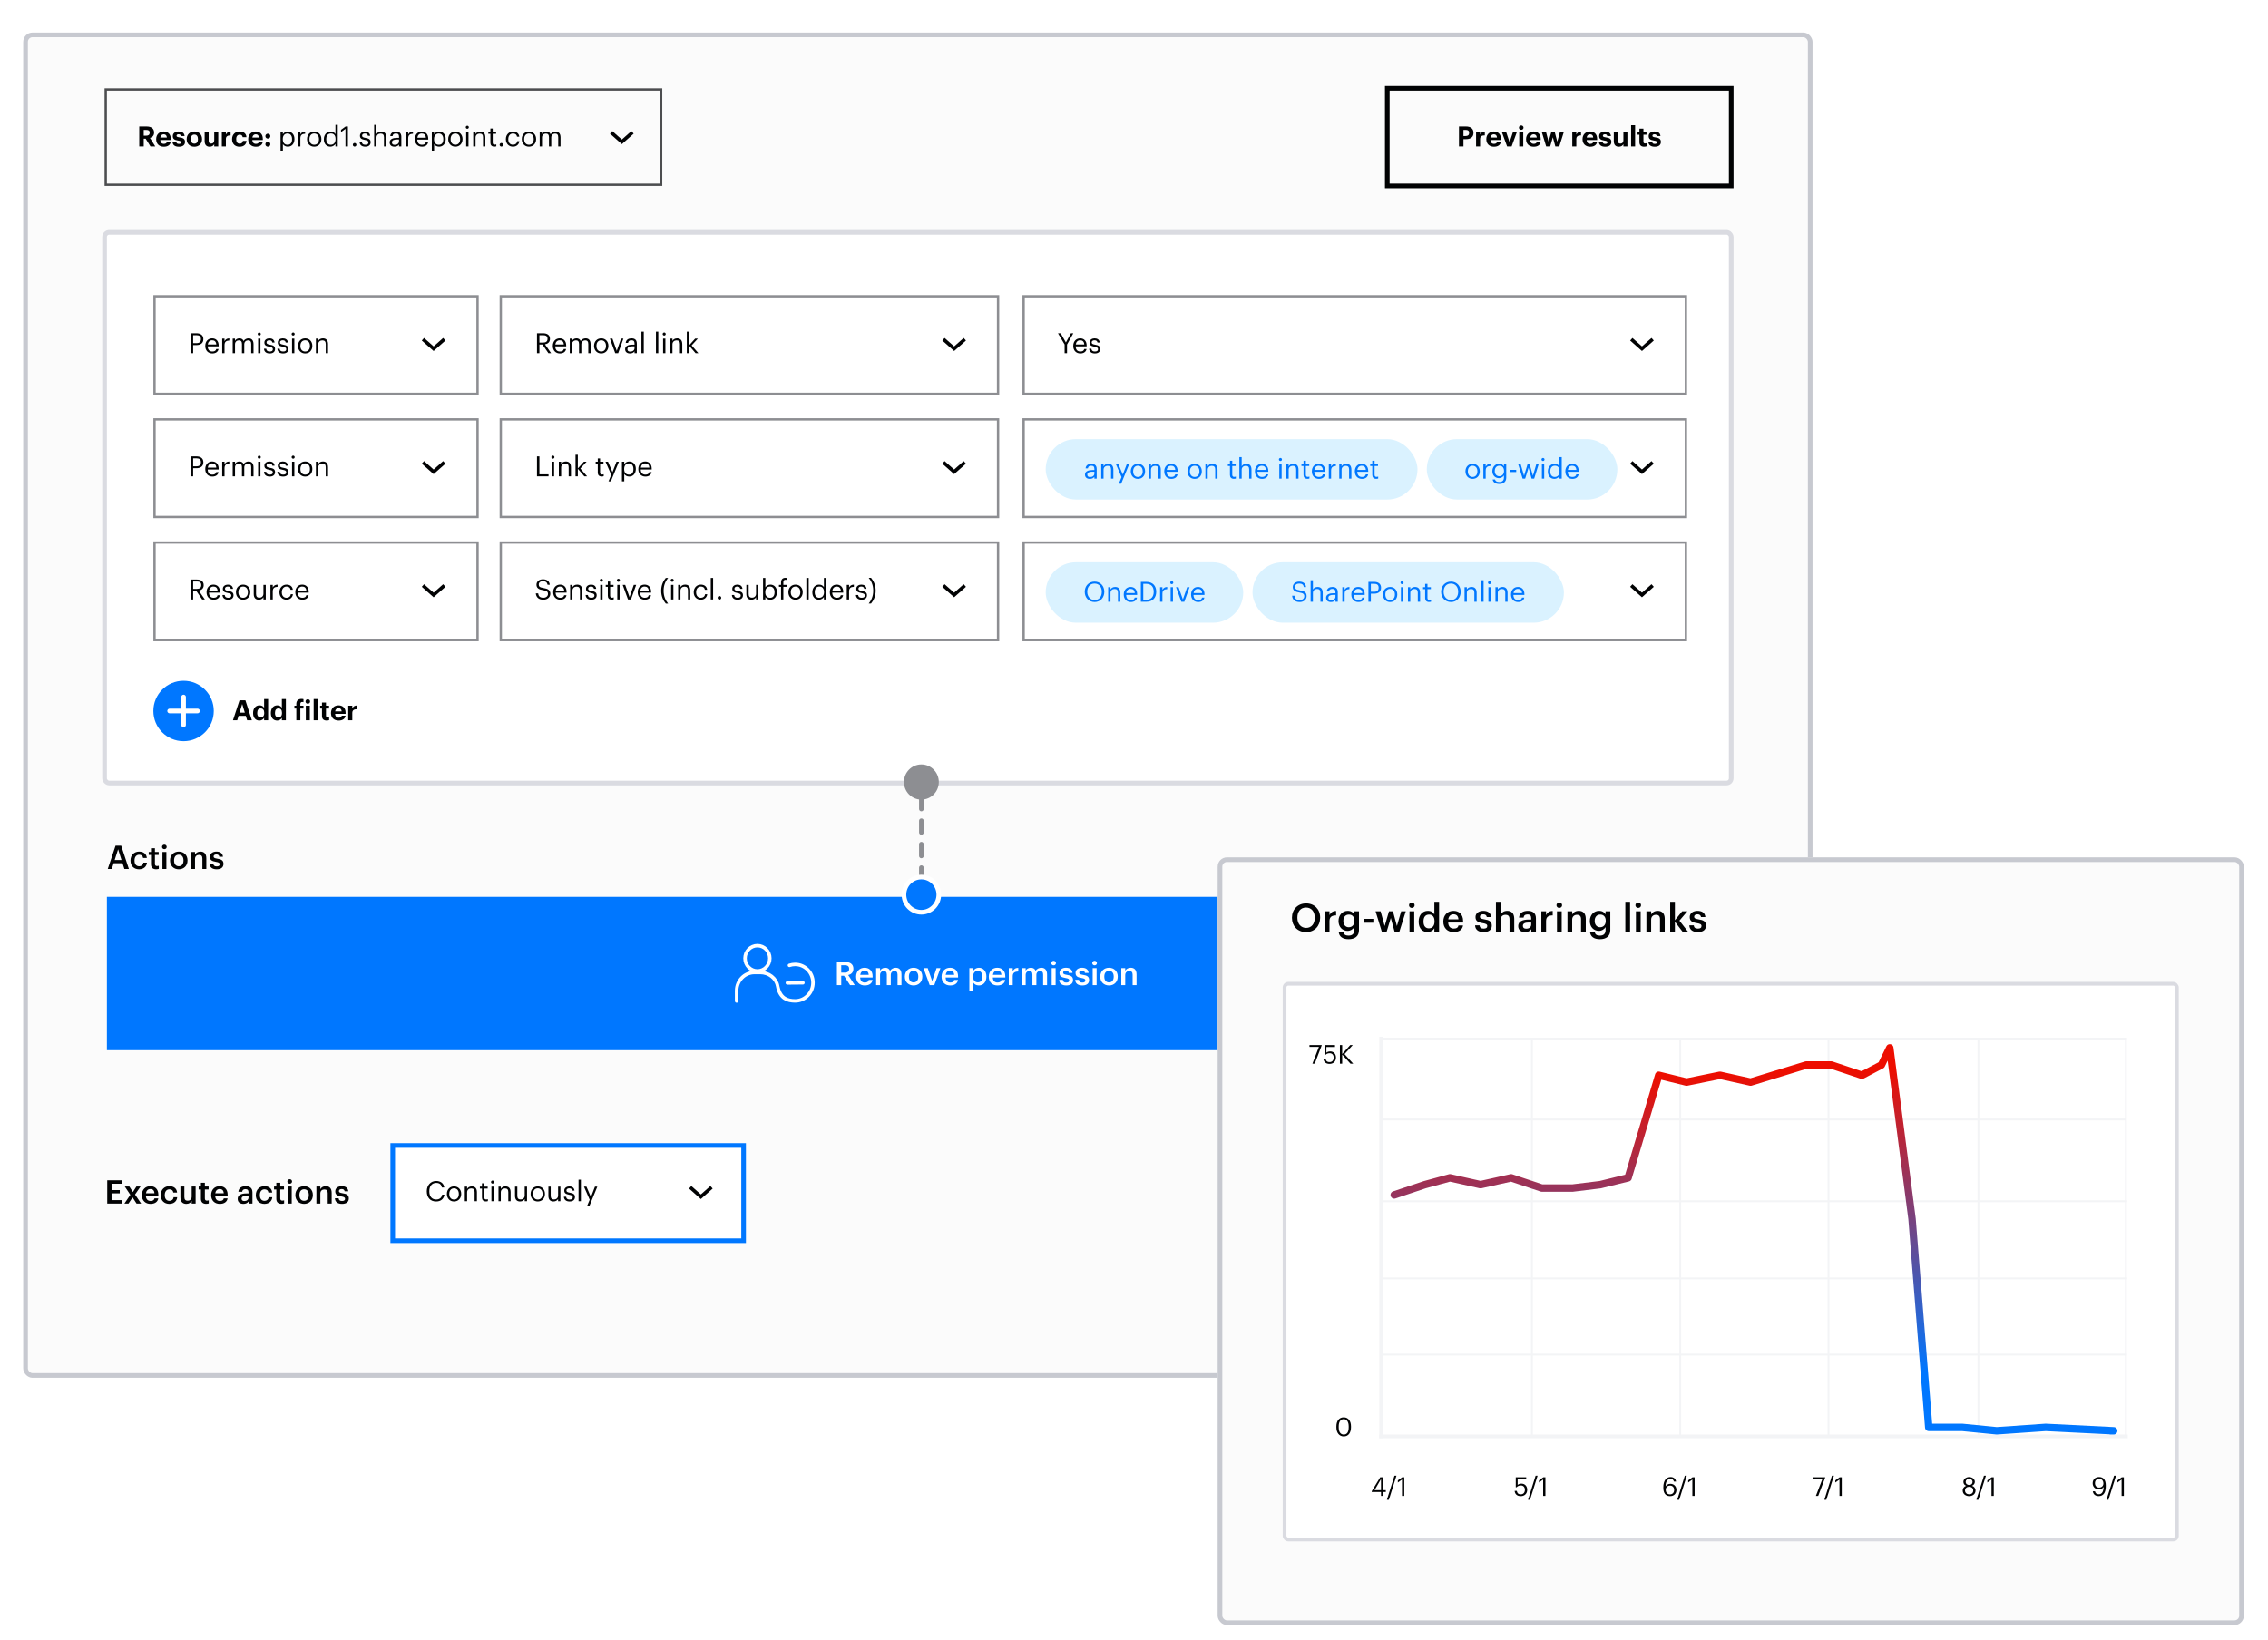 <svg width="976" height="706" viewBox="0 0 976 706" fill="none" xmlns="http://www.w3.org/2000/svg">
<g filter="url(#filter0_dd_6605_2252)">
<rect x="10" y="6" width="770" height="579" rx="4" fill="#FBFBFB"/>
<rect x="11" y="7" width="768" height="577" rx="3" stroke="#C7C9D0" stroke-width="2"/>
</g>
<rect x="45.5" y="38.5" width="239" height="41" stroke="#4C4D4F"/>
<path d="M61.856 58.368H62.948C63.92 58.368 64.412 57.96 64.412 57.132V57.084C64.412 56.208 63.884 55.908 62.948 55.908H61.856V58.368ZM59.924 63V54.42H62.996C65.024 54.42 66.308 55.248 66.308 57.024V57.072C66.308 58.368 65.552 59.052 64.544 59.352L66.812 63H64.748L62.696 59.688H61.856V63H59.924ZM70.488 63.132C68.592 63.132 67.212 61.944 67.212 59.94V59.844C67.212 57.864 68.616 56.58 70.44 56.58C72.06 56.58 73.5 57.528 73.5 59.772V60.252H68.976C69.024 61.296 69.588 61.896 70.536 61.896C71.34 61.896 71.736 61.548 71.844 61.02H73.488C73.284 62.376 72.204 63.132 70.488 63.132ZM69 59.184H71.808C71.748 58.236 71.268 57.78 70.44 57.78C69.66 57.78 69.132 58.296 69 59.184ZM76.978 63.132C75.286 63.132 74.302 62.388 74.242 61.032H75.862C75.934 61.596 76.21 61.92 76.966 61.92C77.638 61.92 77.95 61.668 77.95 61.236C77.95 60.804 77.578 60.624 76.678 60.492C75.01 60.24 74.362 59.76 74.362 58.536C74.362 57.228 75.562 56.58 76.846 56.58C78.238 56.58 79.282 57.084 79.438 58.524H77.842C77.746 58.008 77.458 57.768 76.858 57.768C76.294 57.768 75.97 58.032 75.97 58.416C75.97 58.812 76.27 58.968 77.182 59.1C78.754 59.328 79.618 59.724 79.618 61.068C79.618 62.424 78.634 63.132 76.978 63.132ZM83.637 63.132C81.765 63.132 80.337 61.884 80.337 59.928V59.832C80.337 57.864 81.765 56.58 83.649 56.58C85.533 56.58 86.949 57.84 86.949 59.796V59.892C86.949 61.872 85.521 63.132 83.637 63.132ZM83.649 61.812C84.621 61.812 85.185 61.092 85.185 59.904V59.82C85.185 58.62 84.621 57.9 83.649 57.9C82.689 57.9 82.113 58.596 82.113 59.796V59.892C82.113 61.092 82.665 61.812 83.649 61.812ZM90.204 63.132C88.98 63.132 88.068 62.412 88.068 60.768V56.724H89.796V60.528C89.796 61.38 90.144 61.788 90.888 61.788C91.62 61.788 92.196 61.332 92.196 60.408V56.724H93.924V63H92.196V62.016C91.872 62.652 91.236 63.132 90.204 63.132ZM95.463 63V56.724H97.203V57.924C97.599 57.084 98.211 56.64 99.231 56.628V58.248C97.947 58.236 97.203 58.656 97.203 59.856V63H95.463ZM103.1 63.132C101.264 63.132 99.872 61.992 99.872 59.94V59.844C99.872 57.816 101.324 56.58 103.112 56.58C104.564 56.58 105.908 57.216 106.064 59.016H104.42C104.3 58.284 103.856 57.948 103.148 57.948C102.248 57.948 101.648 58.62 101.648 59.82V59.916C101.648 61.176 102.212 61.824 103.184 61.824C103.88 61.824 104.444 61.416 104.528 60.612H106.1C106.004 62.1 104.924 63.132 103.1 63.132ZM110.086 63.132C108.19 63.132 106.81 61.944 106.81 59.94V59.844C106.81 57.864 108.214 56.58 110.038 56.58C111.658 56.58 113.098 57.528 113.098 59.772V60.252H108.574C108.622 61.296 109.186 61.896 110.134 61.896C110.938 61.896 111.334 61.548 111.442 61.02H113.086C112.882 62.376 111.802 63.132 110.086 63.132ZM108.598 59.184H111.406C111.346 58.236 110.866 57.78 110.038 57.78C109.258 57.78 108.73 58.296 108.598 59.184ZM115.257 59.628C114.657 59.628 114.201 59.16 114.201 58.572C114.201 57.996 114.657 57.528 115.257 57.528C115.869 57.528 116.337 57.996 116.337 58.572C116.337 59.16 115.869 59.628 115.257 59.628ZM115.257 63.108C114.657 63.108 114.201 62.64 114.201 62.052C114.201 61.476 114.657 61.008 115.257 61.008C115.869 61.008 116.337 61.476 116.337 62.052C116.337 62.64 115.869 63.108 115.257 63.108ZM123.759 62.28C125.007 62.28 125.679 61.44 125.679 59.916V59.82C125.679 58.236 124.803 57.444 123.747 57.444C122.583 57.444 121.695 58.212 121.695 59.82V59.916C121.695 61.524 122.535 62.28 123.759 62.28ZM120.735 65.184V56.724H121.731V57.78C122.091 57.168 122.943 56.616 123.855 56.616C125.499 56.616 126.711 57.816 126.711 59.772V59.868C126.711 61.788 125.583 63.108 123.855 63.108C122.823 63.108 122.091 62.592 121.731 61.968V65.184H120.735ZM128.258 63V56.724H129.254V57.852C129.65 57.144 130.19 56.652 131.318 56.616V57.552C130.058 57.612 129.254 58.008 129.254 59.556V63H128.258ZM135.198 63.108C133.41 63.108 132.126 61.752 132.126 59.916V59.82C132.126 57.936 133.434 56.616 135.21 56.616C136.986 56.616 138.294 57.924 138.294 59.808V59.904C138.294 61.8 136.986 63.108 135.198 63.108ZM135.21 62.28C136.47 62.28 137.262 61.332 137.262 59.916V59.832C137.262 58.38 136.458 57.444 135.21 57.444C133.95 57.444 133.158 58.38 133.158 59.82V59.916C133.158 61.344 133.938 62.28 135.21 62.28ZM142.308 62.28C143.472 62.28 144.384 61.512 144.384 59.904V59.808C144.384 58.2 143.616 57.444 142.392 57.444C141.144 57.444 140.4 58.32 140.4 59.844V59.94C140.4 61.524 141.252 62.28 142.308 62.28ZM142.2 63.108C140.556 63.108 139.368 61.944 139.368 59.988V59.892C139.368 57.972 140.568 56.616 142.296 56.616C143.34 56.616 143.988 57.12 144.348 57.732V53.724H145.344V63H144.348V61.92C143.988 62.532 143.112 63.108 142.2 63.108ZM148.668 63V55.452L146.748 56.832V55.86L148.74 54.42H149.712V63H148.668ZM152.602 63.06C152.182 63.06 151.834 62.724 151.834 62.292C151.834 61.86 152.182 61.524 152.602 61.524C153.022 61.524 153.37 61.86 153.37 62.292C153.37 62.724 153.022 63.06 152.602 63.06ZM157.19 63.108C155.69 63.108 154.79 62.352 154.73 61.068H155.702C155.774 61.812 156.17 62.28 157.178 62.28C158.126 62.28 158.546 61.956 158.546 61.284C158.546 60.624 158.054 60.408 157.082 60.228C155.45 59.928 154.898 59.472 154.898 58.38C154.898 57.216 156.038 56.616 157.022 56.616C158.15 56.616 159.122 57.072 159.29 58.428H158.33C158.186 57.744 157.802 57.444 157.01 57.444C156.29 57.444 155.822 57.804 155.822 58.344C155.822 58.908 156.134 59.136 157.286 59.34C158.582 59.58 159.494 59.868 159.494 61.2C159.494 62.34 158.714 63.108 157.19 63.108ZM161.012 63V53.724H162.008V57.72C162.296 57.132 162.992 56.616 164.024 56.616C165.32 56.616 166.232 57.324 166.232 59.148V63H165.236V59.076C165.236 57.972 164.768 57.48 163.76 57.48C162.836 57.48 162.008 58.068 162.008 59.196V63H161.012ZM169.852 62.316C170.908 62.316 171.712 61.776 171.712 60.804V60.024H170.848C169.588 60.024 168.664 60.336 168.664 61.26C168.664 61.908 168.976 62.316 169.852 62.316ZM169.756 63.108C168.592 63.108 167.668 62.544 167.668 61.26C167.668 59.808 169.204 59.316 170.812 59.316H171.712V58.86C171.712 57.864 171.328 57.444 170.368 57.444C169.504 57.444 169.024 57.804 168.928 58.572H167.932C168.064 57.144 169.204 56.616 170.416 56.616C171.616 56.616 172.708 57.108 172.708 58.86V63H171.712V62.208C171.244 62.796 170.68 63.108 169.756 63.108ZM174.664 63V56.724H175.66V57.852C176.056 57.144 176.596 56.652 177.724 56.616V57.552C176.464 57.612 175.66 58.008 175.66 59.556V63H174.664ZM181.568 63.108C179.792 63.108 178.532 61.86 178.532 59.928V59.832C178.532 57.936 179.744 56.616 181.472 56.616C182.924 56.616 184.292 57.492 184.292 59.736V60.06H179.564C179.612 61.488 180.296 62.28 181.58 62.28C182.552 62.28 183.116 61.92 183.248 61.188H184.244C184.028 62.448 182.984 63.108 181.568 63.108ZM179.6 59.256H183.272C183.176 57.96 182.504 57.444 181.472 57.444C180.452 57.444 179.768 58.14 179.6 59.256ZM188.845 62.28C190.093 62.28 190.765 61.44 190.765 59.916V59.82C190.765 58.236 189.889 57.444 188.833 57.444C187.669 57.444 186.781 58.212 186.781 59.82V59.916C186.781 61.524 187.621 62.28 188.845 62.28ZM185.821 65.184V56.724H186.817V57.78C187.177 57.168 188.029 56.616 188.941 56.616C190.585 56.616 191.797 57.816 191.797 59.772V59.868C191.797 61.788 190.669 63.108 188.941 63.108C187.909 63.108 187.177 62.592 186.817 61.968V65.184H185.821ZM195.948 63.108C194.16 63.108 192.876 61.752 192.876 59.916V59.82C192.876 57.936 194.184 56.616 195.96 56.616C197.736 56.616 199.044 57.924 199.044 59.808V59.904C199.044 61.8 197.736 63.108 195.948 63.108ZM195.96 62.28C197.22 62.28 198.012 61.332 198.012 59.916V59.832C198.012 58.38 197.208 57.444 195.96 57.444C194.7 57.444 193.908 58.38 193.908 59.82V59.916C193.908 61.344 194.688 62.28 195.96 62.28ZM201.09 55.416C200.73 55.416 200.43 55.116 200.43 54.756C200.43 54.396 200.73 54.096 201.09 54.096C201.45 54.096 201.75 54.396 201.75 54.756C201.75 55.116 201.45 55.416 201.09 55.416ZM200.61 63V56.724H201.606V63H200.61ZM203.645 63V56.724H204.641V57.72C204.929 57.132 205.625 56.616 206.657 56.616C207.953 56.616 208.865 57.324 208.865 59.148V63H207.869V59.076C207.869 57.972 207.401 57.48 206.393 57.48C205.469 57.48 204.641 58.068 204.641 59.196V63H203.645ZM212.725 63.084C211.585 63.084 211.033 62.412 211.033 61.428V57.564H210.133V56.724H211.033V55.296H212.029V56.724H213.493V57.564H212.029V61.332C212.029 61.944 212.305 62.244 212.809 62.244C213.121 62.244 213.361 62.196 213.577 62.112V62.952C213.373 63.024 213.133 63.084 212.725 63.084ZM215.766 63.06C215.346 63.06 214.998 62.724 214.998 62.292C214.998 61.86 215.346 61.524 215.766 61.524C216.186 61.524 216.534 61.86 216.534 62.292C216.534 62.724 216.186 63.06 215.766 63.06ZM220.768 63.108C219.016 63.108 217.696 61.872 217.696 59.928V59.832C217.696 57.912 219.064 56.616 220.744 56.616C222.052 56.616 223.276 57.216 223.468 58.812H222.484C222.328 57.816 221.608 57.444 220.744 57.444C219.604 57.444 218.728 58.356 218.728 59.832V59.928C218.728 61.464 219.568 62.28 220.78 62.28C221.668 62.28 222.472 61.764 222.58 60.744H223.504C223.372 62.1 222.28 63.108 220.768 63.108ZM227.612 63.108C225.824 63.108 224.54 61.752 224.54 59.916V59.82C224.54 57.936 225.848 56.616 227.624 56.616C229.4 56.616 230.708 57.924 230.708 59.808V59.904C230.708 61.8 229.4 63.108 227.612 63.108ZM227.624 62.28C228.884 62.28 229.676 61.332 229.676 59.916V59.832C229.676 58.38 228.872 57.444 227.624 57.444C226.364 57.444 225.572 58.38 225.572 59.82V59.916C225.572 61.344 226.352 62.28 227.624 62.28ZM232.25 63V56.724H233.246V57.684C233.534 57.096 234.218 56.616 235.118 56.616C235.922 56.616 236.63 56.952 236.954 57.792C237.386 56.976 238.322 56.616 239.102 56.616C240.23 56.616 241.214 57.288 241.214 59.112V63H240.218V59.04C240.218 57.936 239.75 57.48 238.886 57.48C238.07 57.48 237.23 58.032 237.23 59.16V63H236.234V59.04C236.234 57.936 235.766 57.48 234.902 57.48C234.086 57.48 233.246 58.032 233.246 59.16V63H232.25Z" fill="#010203"/>
<path d="M272.194 56.966L267.597 61.034L263 56.966" stroke="#010203" stroke-width="1.481"/>
<rect x="597" y="38" width="148" height="42" stroke="#010203" stroke-width="2"/>
<path d="M627.85 63V54.42H630.814C632.902 54.42 634.09 55.344 634.09 57.156V57.204C634.09 59.016 632.83 59.88 630.874 59.88H629.782V63H627.85ZM629.782 58.524H630.766C631.714 58.524 632.218 58.068 632.218 57.216V57.168C632.218 56.256 631.69 55.896 630.766 55.896H629.782V58.524ZM635.206 63V56.724H636.946V57.924C637.342 57.084 637.954 56.64 638.974 56.628V58.248C637.69 58.236 636.946 58.656 636.946 59.856V63H635.206ZM642.89 63.132C640.994 63.132 639.614 61.944 639.614 59.94V59.844C639.614 57.864 641.018 56.58 642.842 56.58C644.462 56.58 645.902 57.528 645.902 59.772V60.252H641.378C641.426 61.296 641.99 61.896 642.938 61.896C643.742 61.896 644.138 61.548 644.246 61.02H645.89C645.686 62.376 644.606 63.132 642.89 63.132ZM641.402 59.184H644.21C644.15 58.236 643.67 57.78 642.842 57.78C642.062 57.78 641.534 58.296 641.402 59.184ZM648.558 63L646.266 56.724H648.126L649.626 61.212L651.114 56.724H652.794L650.514 63H648.558ZM654.633 55.872C654.081 55.872 653.649 55.464 653.649 54.924C653.649 54.384 654.081 53.976 654.633 53.976C655.197 53.976 655.629 54.384 655.629 54.924C655.629 55.464 655.197 55.872 654.633 55.872ZM653.781 63V56.724H655.509V63H653.781ZM660 63.132C658.104 63.132 656.724 61.944 656.724 59.94V59.844C656.724 57.864 658.128 56.58 659.952 56.58C661.572 56.58 663.012 57.528 663.012 59.772V60.252H658.488C658.536 61.296 659.1 61.896 660.048 61.896C660.852 61.896 661.248 61.548 661.356 61.02H663C662.796 62.376 661.716 63.132 660 63.132ZM658.512 59.184H661.32C661.26 58.236 660.78 57.78 659.952 57.78C659.172 57.78 658.644 58.296 658.512 59.184ZM665.366 63L663.458 56.724H665.282L666.398 60.948L667.61 56.724H669.038L670.142 60.948L671.33 56.724H672.998L671.018 63H669.314L668.246 59.064L667.094 63H665.366ZM676.608 63V56.724H678.348V57.924C678.744 57.084 679.356 56.64 680.376 56.628V58.248C679.092 58.236 678.348 58.656 678.348 59.856V63H676.608ZM684.293 63.132C682.397 63.132 681.017 61.944 681.017 59.94V59.844C681.017 57.864 682.421 56.58 684.245 56.58C685.865 56.58 687.305 57.528 687.305 59.772V60.252H682.781C682.829 61.296 683.393 61.896 684.341 61.896C685.145 61.896 685.541 61.548 685.649 61.02H687.293C687.089 62.376 686.009 63.132 684.293 63.132ZM682.805 59.184H685.613C685.553 58.236 685.073 57.78 684.245 57.78C683.465 57.78 682.937 58.296 682.805 59.184ZM690.782 63.132C689.09 63.132 688.106 62.388 688.046 61.032H689.666C689.738 61.596 690.014 61.92 690.77 61.92C691.442 61.92 691.754 61.668 691.754 61.236C691.754 60.804 691.382 60.624 690.482 60.492C688.814 60.24 688.166 59.76 688.166 58.536C688.166 57.228 689.366 56.58 690.65 56.58C692.042 56.58 693.086 57.084 693.242 58.524H691.646C691.55 58.008 691.262 57.768 690.662 57.768C690.098 57.768 689.774 58.032 689.774 58.416C689.774 58.812 690.074 58.968 690.986 59.1C692.558 59.328 693.422 59.724 693.422 61.068C693.422 62.424 692.438 63.132 690.782 63.132ZM696.614 63.132C695.39 63.132 694.478 62.412 694.478 60.768V56.724H696.206V60.528C696.206 61.38 696.554 61.788 697.298 61.788C698.03 61.788 698.606 61.332 698.606 60.408V56.724H700.334V63H698.606V62.016C698.282 62.652 697.646 63.132 696.614 63.132ZM701.921 63V53.88H703.649V63H701.921ZM707.529 63.12C706.209 63.12 705.501 62.448 705.501 61.14V57.96H704.697V56.724H705.501V55.368H707.229V56.724H708.549V57.96H707.229V60.984C707.229 61.488 707.481 61.728 707.925 61.728C708.189 61.728 708.381 61.692 708.585 61.608V62.952C708.345 63.036 707.997 63.12 707.529 63.12ZM712.099 63.132C710.407 63.132 709.423 62.388 709.363 61.032H710.983C711.055 61.596 711.331 61.92 712.087 61.92C712.759 61.92 713.071 61.668 713.071 61.236C713.071 60.804 712.699 60.624 711.799 60.492C710.131 60.24 709.483 59.76 709.483 58.536C709.483 57.228 710.683 56.58 711.967 56.58C713.359 56.58 714.403 57.084 714.559 58.524H712.963C712.867 58.008 712.579 57.768 711.979 57.768C711.415 57.768 711.091 58.032 711.091 58.416C711.091 58.812 711.391 58.968 712.303 59.1C713.875 59.328 714.739 59.724 714.739 61.068C714.739 62.424 713.755 63.132 712.099 63.132Z" fill="#010203"/>
<rect x="37" y="472" width="700" height="83" fill="#FBFBFB"/>
<rect width="153" height="43" transform="translate(168 492)" fill="white"/>
<path d="M306.194 511L301.597 515.068L297 511" stroke="#010203" stroke-width="1.481"/>
<rect x="169" y="493" width="151" height="41" stroke="#0077FF" stroke-width="2"/>
<path d="M187.668 517.108C185.184 517.108 183.66 515.404 183.66 512.764V512.668C183.66 510.124 185.364 508.288 187.692 508.288C189.48 508.288 190.992 509.236 191.172 511.096H190.14C189.924 509.788 189.168 509.116 187.704 509.116C185.928 509.116 184.74 510.496 184.74 512.656V512.752C184.74 514.936 185.844 516.256 187.692 516.256C189.096 516.256 190.068 515.548 190.284 514.156H191.256C190.956 516.136 189.588 517.108 187.668 517.108ZM195.378 517.108C193.59 517.108 192.306 515.752 192.306 513.916V513.82C192.306 511.936 193.614 510.616 195.39 510.616C197.166 510.616 198.474 511.924 198.474 513.808V513.904C198.474 515.8 197.166 517.108 195.378 517.108ZM195.39 516.28C196.65 516.28 197.442 515.332 197.442 513.916V513.832C197.442 512.38 196.638 511.444 195.39 511.444C194.13 511.444 193.338 512.38 193.338 513.82V513.916C193.338 515.344 194.118 516.28 195.39 516.28ZM200.016 517V510.724H201.012V511.72C201.3 511.132 201.996 510.616 203.028 510.616C204.324 510.616 205.236 511.324 205.236 513.148V517H204.24V513.076C204.24 511.972 203.772 511.48 202.764 511.48C201.84 511.48 201.012 512.068 201.012 513.196V517H200.016ZM209.096 517.084C207.956 517.084 207.404 516.412 207.404 515.428V511.564H206.504V510.724H207.404V509.296H208.4V510.724H209.864V511.564H208.4V515.332C208.4 515.944 208.676 516.244 209.18 516.244C209.492 516.244 209.732 516.196 209.948 516.112V516.952C209.744 517.024 209.504 517.084 209.096 517.084ZM211.957 509.416C211.597 509.416 211.297 509.116 211.297 508.756C211.297 508.396 211.597 508.096 211.957 508.096C212.317 508.096 212.617 508.396 212.617 508.756C212.617 509.116 212.317 509.416 211.957 509.416ZM211.477 517V510.724H212.473V517H211.477ZM214.512 517V510.724H215.508V511.72C215.796 511.132 216.492 510.616 217.524 510.616C218.82 510.616 219.732 511.324 219.732 513.148V517H218.736V513.076C218.736 511.972 218.268 511.48 217.26 511.48C216.336 511.48 215.508 512.068 215.508 513.196V517H214.512ZM223.808 517.108C222.56 517.108 221.624 516.424 221.624 514.696V510.724H222.62V514.648C222.62 515.752 223.088 516.244 224.072 516.244C224.96 516.244 225.8 515.656 225.8 514.528V510.724H226.796V517H225.8V516.004C225.512 516.592 224.816 517.108 223.808 517.108ZM231.413 517.108C229.625 517.108 228.341 515.752 228.341 513.916V513.82C228.341 511.936 229.649 510.616 231.425 510.616C233.201 510.616 234.509 511.924 234.509 513.808V513.904C234.509 515.8 233.201 517.108 231.413 517.108ZM231.425 516.28C232.685 516.28 233.477 515.332 233.477 513.916V513.832C233.477 512.38 232.673 511.444 231.425 511.444C230.165 511.444 229.373 512.38 229.373 513.82V513.916C229.373 515.344 230.153 516.28 231.425 516.28ZM238.175 517.108C236.927 517.108 235.991 516.424 235.991 514.696V510.724H236.987V514.648C236.987 515.752 237.455 516.244 238.439 516.244C239.327 516.244 240.167 515.656 240.167 514.528V510.724H241.163V517H240.167V516.004C239.879 516.592 239.183 517.108 238.175 517.108ZM245.12 517.108C243.62 517.108 242.72 516.352 242.66 515.068H243.632C243.704 515.812 244.1 516.28 245.108 516.28C246.056 516.28 246.476 515.956 246.476 515.284C246.476 514.624 245.984 514.408 245.012 514.228C243.38 513.928 242.828 513.472 242.828 512.38C242.828 511.216 243.968 510.616 244.952 510.616C246.08 510.616 247.052 511.072 247.22 512.428H246.26C246.116 511.744 245.732 511.444 244.94 511.444C244.22 511.444 243.752 511.804 243.752 512.344C243.752 512.908 244.064 513.136 245.216 513.34C246.512 513.58 247.424 513.868 247.424 515.2C247.424 516.34 246.644 517.108 245.12 517.108ZM248.966 517V507.724H249.974V517H248.966ZM252.576 519.184L253.764 516.352L251.304 510.724H252.372L254.292 515.224L256.032 510.724H257.052L253.584 519.184H252.576Z" fill="#010203"/>
<path d="M46.148 518V507.99H52.406V509.46H48.01V512.204H51.538V513.604H48.01V516.53H52.644V518H46.148ZM53.538 518L56.086 514.248L53.706 510.678H55.666L57.192 513.044L58.704 510.678H60.482L58.116 514.122L60.734 518H58.76L57.052 515.354L55.302 518H53.538ZM64.759 518.14C62.603 518.14 61.049 516.726 61.049 514.416V514.304C61.049 512.036 62.603 510.524 64.689 510.524C66.509 510.524 68.147 511.602 68.147 514.22V514.71H62.785C62.841 516.096 63.541 516.88 64.801 516.88C65.823 516.88 66.355 516.474 66.481 515.76H68.119C67.881 517.3 66.635 518.14 64.759 518.14ZM62.813 513.576H66.467C66.383 512.316 65.739 511.756 64.689 511.756C63.667 511.756 62.981 512.442 62.813 513.576ZM72.866 518.14C70.766 518.14 69.17 516.768 69.17 514.43V514.318C69.17 511.994 70.822 510.524 72.866 510.524C74.49 510.524 76.016 511.252 76.212 513.268H74.574C74.434 512.288 73.79 511.882 72.894 511.882C71.732 511.882 70.906 512.778 70.906 514.29V514.402C70.906 515.998 71.69 516.838 72.936 516.838C73.832 516.838 74.602 516.306 74.7 515.27H76.254C76.128 516.95 74.854 518.14 72.866 518.14ZM80.163 518.14C78.721 518.14 77.643 517.314 77.643 515.368V510.678H79.337V515.172C79.337 516.278 79.799 516.782 80.779 516.782C81.689 516.782 82.487 516.194 82.487 515.032V510.678H84.181V518H82.487V516.852C82.123 517.566 81.353 518.14 80.163 518.14ZM88.682 518.126C87.226 518.126 86.47 517.342 86.47 515.956V511.952H85.49V510.678H86.47V509.068H88.164V510.678H89.774V511.952H88.164V515.802C88.164 516.446 88.472 516.74 89.004 516.74C89.34 516.74 89.592 516.698 89.83 516.6V517.944C89.564 518.042 89.2 518.126 88.682 518.126ZM94.578 518.14C92.422 518.14 90.868 516.726 90.868 514.416V514.304C90.868 512.036 92.422 510.524 94.508 510.524C96.328 510.524 97.966 511.602 97.966 514.22V514.71H92.604C92.66 516.096 93.36 516.88 94.62 516.88C95.642 516.88 96.174 516.474 96.3 515.76H97.938C97.7 517.3 96.454 518.14 94.578 518.14ZM92.632 513.576H96.286C96.202 512.316 95.558 511.756 94.508 511.756C93.486 511.756 92.8 512.442 92.632 513.576ZM105.139 516.922C106.175 516.922 106.945 516.376 106.945 515.438V514.71H106.077C104.789 514.71 103.963 515.004 103.963 515.9C103.963 516.516 104.299 516.922 105.139 516.922ZM104.733 518.14C103.389 518.14 102.283 517.496 102.283 515.97C102.283 514.262 103.935 513.646 106.035 513.646H106.945V513.268C106.945 512.288 106.609 511.798 105.615 511.798C104.733 511.798 104.299 512.218 104.215 512.946H102.577C102.717 511.238 104.075 510.524 105.713 510.524C107.351 510.524 108.639 511.196 108.639 513.198V518H106.973V517.104C106.497 517.734 105.853 518.14 104.733 518.14ZM113.786 518.14C111.686 518.14 110.09 516.768 110.09 514.43V514.318C110.09 511.994 111.742 510.524 113.786 510.524C115.41 510.524 116.936 511.252 117.132 513.268H115.494C115.354 512.288 114.71 511.882 113.814 511.882C112.652 511.882 111.826 512.778 111.826 514.29V514.402C111.826 515.998 112.61 516.838 113.856 516.838C114.752 516.838 115.522 516.306 115.62 515.27H117.174C117.048 516.95 115.774 518.14 113.786 518.14ZM121.125 518.126C119.669 518.126 118.913 517.342 118.913 515.956V511.952H117.933V510.678H118.913V509.068H120.607V510.678H122.217V511.952H120.607V515.802C120.607 516.446 120.915 516.74 121.447 516.74C121.783 516.74 122.035 516.698 122.273 516.6V517.944C122.007 518.042 121.643 518.126 121.125 518.126ZM124.669 509.474C124.109 509.474 123.661 509.054 123.661 508.508C123.661 507.948 124.109 507.528 124.669 507.528C125.229 507.528 125.677 507.948 125.677 508.508C125.677 509.054 125.229 509.474 124.669 509.474ZM123.843 518V510.678H125.537V518H123.843ZM130.864 518.14C128.708 518.14 127.112 516.642 127.112 514.416V514.304C127.112 512.036 128.722 510.524 130.878 510.524C133.02 510.524 134.63 512.022 134.63 514.262V514.374C134.63 516.656 133.02 518.14 130.864 518.14ZM130.878 516.824C132.138 516.824 132.894 515.886 132.894 514.388V514.29C132.894 512.778 132.138 511.854 130.878 511.854C129.618 511.854 128.848 512.764 128.848 514.276V514.388C128.848 515.886 129.59 516.824 130.878 516.824ZM136.16 518V510.678H137.854V511.84C138.204 511.126 139.016 510.524 140.22 510.524C141.69 510.524 142.726 511.378 142.726 513.394V518H141.032V513.548C141.032 512.442 140.584 511.938 139.576 511.938C138.624 511.938 137.854 512.526 137.854 513.688V518H136.16ZM147.184 518.14C145.294 518.14 144.188 517.272 144.118 515.718H145.714C145.798 516.46 146.176 516.894 147.17 516.894C148.08 516.894 148.486 516.572 148.486 515.956C148.486 515.354 147.996 515.13 146.918 514.948C144.986 514.64 144.272 514.094 144.272 512.722C144.272 511.252 145.644 510.524 147.016 510.524C148.514 510.524 149.704 511.084 149.886 512.736H148.318C148.178 512.064 147.8 511.756 147.016 511.756C146.288 511.756 145.854 512.106 145.854 512.624C145.854 513.156 146.204 513.366 147.366 513.562C149.088 513.828 150.11 514.248 150.11 515.802C150.11 517.286 149.06 518.14 147.184 518.14Z" fill="#010203"/>
<rect x="46" y="107" width="700" height="232" fill="#FBFBFB"/>
<rect x="46" y="386" width="700" height="66" fill="#0077FF"/>
<rect x="45" y="100" width="700" height="237" rx="2" fill="white"/>
<rect x="45" y="100" width="700" height="237" rx="2" stroke="#DADBE1" stroke-width="2"/>
<path d="M395.5 375.965V376.965H397.5V375.965H395.5ZM397.5 373.44C397.5 372.888 397.052 372.44 396.5 372.44C395.948 372.44 395.5 372.888 395.5 373.44H397.5ZM395.5 368.39C395.5 368.942 395.948 369.39 396.5 369.39C397.052 369.39 397.5 368.942 397.5 368.39H395.5ZM397.5 363.34C397.5 362.788 397.052 362.34 396.5 362.34C395.948 362.34 395.5 362.788 395.5 363.34H397.5ZM395.5 358.29C395.5 358.842 395.948 359.29 396.5 359.29C397.052 359.29 397.5 358.842 397.5 358.29H395.5ZM397.5 353.24C397.5 352.688 397.052 352.24 396.5 352.24C395.948 352.24 395.5 352.688 395.5 353.24H397.5ZM395.5 348.19C395.5 348.742 395.948 349.19 396.5 349.19C397.052 349.19 397.5 348.742 397.5 348.19H395.5ZM397.5 343.14C397.5 342.588 397.052 342.14 396.5 342.14C395.948 342.14 395.5 342.588 395.5 343.14H397.5ZM397.5 375.965V373.44H395.5V375.965H397.5ZM397.5 368.39V363.34H395.5V368.39H397.5ZM397.5 358.29V353.24H395.5V358.29H397.5ZM397.5 348.19V343.14H395.5V348.19H397.5Z" fill="#8D8E92"/>
<ellipse cx="396.5" cy="336.575" rx="7.5" ry="7.575" fill="#8D8E92"/>
<ellipse cx="396.5" cy="385.055" rx="7.5" ry="7.575" fill="#0077FF" stroke="white" stroke-width="2"/>
<path d="M345.525 422.984L338.826 423.042" stroke="white" stroke-width="1.5" stroke-linecap="round" stroke-linejoin="round"/>
<path fill-rule="evenodd" clip-rule="evenodd" d="M331.276 412.451C331.276 415.462 328.889 417.902 325.943 417.902C322.999 417.902 320.612 415.462 320.612 412.451C320.612 409.441 322.999 407 325.943 407C328.889 407 331.276 409.441 331.276 412.451Z" stroke="white" stroke-width="1.5" stroke-linecap="round" stroke-linejoin="round"/>
<path d="M317 430.825V426.419C317 422.078 320.442 418.56 324.688 418.56H327.2C330.852 418.56 334.04 421.079 334.627 424.339C334.628 424.341 334.81 425.143 334.81 425.143C335.895 429.654 338.806 430.782 342.175 430.782C346.417 430.782 349.855 427.266 349.855 422.931C349.855 418.595 346.417 415.08 342.175 415.08C341.315 415.08 340.489 415.225 339.716 415.491" stroke="white" stroke-width="1.5" stroke-linecap="round" stroke-linejoin="round"/>
<path d="M362.01 418.624H363.508C364.754 418.624 365.412 418.092 365.412 417.028V416.972C365.412 415.824 364.698 415.432 363.508 415.432H362.01V418.624ZM360.148 424V413.99H363.508C365.706 413.99 367.246 414.886 367.246 416.93V416.986C367.246 418.554 366.266 419.352 365.02 419.674L367.834 424H365.818L363.2 419.954H362.01V424H360.148ZM372.128 424.14C369.972 424.14 368.418 422.726 368.418 420.416V420.304C368.418 418.036 369.972 416.524 372.058 416.524C373.878 416.524 375.516 417.602 375.516 420.22V420.71H370.154C370.21 422.096 370.91 422.88 372.17 422.88C373.192 422.88 373.724 422.474 373.85 421.76H375.488C375.25 423.3 374.004 424.14 372.128 424.14ZM370.182 419.576H373.836C373.752 418.316 373.108 417.756 372.058 417.756C371.036 417.756 370.35 418.442 370.182 419.576ZM377.029 424V416.678H378.723V417.798C379.073 417.112 379.871 416.524 380.949 416.524C381.901 416.524 382.657 416.93 383.021 417.84C383.581 416.93 384.589 416.524 385.499 416.524C386.843 416.524 387.935 417.35 387.935 419.366V424H386.241V419.478C386.241 418.4 385.779 417.938 384.939 417.938C384.099 417.938 383.329 418.498 383.329 419.618V424H381.635V419.478C381.635 418.4 381.159 417.938 380.333 417.938C379.493 417.938 378.723 418.498 378.723 419.618V424H377.029ZM393.143 424.14C390.987 424.14 389.391 422.642 389.391 420.416V420.304C389.391 418.036 391.001 416.524 393.157 416.524C395.299 416.524 396.909 418.022 396.909 420.262V420.374C396.909 422.656 395.299 424.14 393.143 424.14ZM393.157 422.824C394.417 422.824 395.173 421.886 395.173 420.388V420.29C395.173 418.778 394.417 417.854 393.157 417.854C391.897 417.854 391.127 418.764 391.127 420.276V420.388C391.127 421.886 391.869 422.824 393.157 422.824ZM400.084 424L397.41 416.678H399.23L401.148 422.264L403.038 416.678H404.704L402.058 424H400.084ZM408.906 424.14C406.75 424.14 405.196 422.726 405.196 420.416V420.304C405.196 418.036 406.75 416.524 408.836 416.524C410.656 416.524 412.294 417.602 412.294 420.22V420.71H406.932C406.988 422.096 407.688 422.88 408.948 422.88C409.97 422.88 410.502 422.474 410.628 421.76H412.266C412.028 423.3 410.782 424.14 408.906 424.14ZM406.96 419.576H410.614C410.53 418.316 409.886 417.756 408.836 417.756C407.814 417.756 407.128 418.442 406.96 419.576ZM420.811 422.796C422.057 422.796 422.743 421.956 422.743 420.388V420.276C422.743 418.652 421.903 417.854 420.797 417.854C419.621 417.854 418.781 418.652 418.781 420.276V420.388C418.781 422.026 419.579 422.796 420.811 422.796ZM417.143 426.506V416.678H418.837V417.854C419.243 417.154 420.153 416.524 421.231 416.524C423.065 416.524 424.479 417.882 424.479 420.248V420.36C424.479 422.712 423.121 424.14 421.231 424.14C420.069 424.14 419.229 423.566 418.837 422.852V426.506H417.143ZM429.222 424.14C427.066 424.14 425.512 422.726 425.512 420.416V420.304C425.512 418.036 427.066 416.524 429.152 416.524C430.972 416.524 432.61 417.602 432.61 420.22V420.71H427.248C427.304 422.096 428.004 422.88 429.264 422.88C430.286 422.88 430.818 422.474 430.944 421.76H432.582C432.344 423.3 431.098 424.14 429.222 424.14ZM427.276 419.576H430.93C430.846 418.316 430.202 417.756 429.152 417.756C428.13 417.756 427.444 418.442 427.276 419.576ZM434.123 424V416.678H435.817V418.05C436.279 417.126 436.965 416.58 438.197 416.566V418.148C436.713 418.162 435.817 418.638 435.817 420.192V424H434.123ZM439.688 424V416.678H441.382V417.798C441.732 417.112 442.53 416.524 443.608 416.524C444.56 416.524 445.316 416.93 445.68 417.84C446.24 416.93 447.248 416.524 448.158 416.524C449.502 416.524 450.594 417.35 450.594 419.366V424H448.9V419.478C448.9 418.4 448.438 417.938 447.598 417.938C446.758 417.938 445.988 418.498 445.988 419.618V424H444.294V419.478C444.294 418.4 443.818 417.938 442.992 417.938C442.152 417.938 441.382 418.498 441.382 419.618V424H439.688ZM453.407 415.474C452.847 415.474 452.399 415.054 452.399 414.508C452.399 413.948 452.847 413.528 453.407 413.528C453.967 413.528 454.415 413.948 454.415 414.508C454.415 415.054 453.967 415.474 453.407 415.474ZM452.581 424V416.678H454.275V424H452.581ZM458.846 424.14C456.956 424.14 455.85 423.272 455.78 421.718H457.376C457.46 422.46 457.838 422.894 458.832 422.894C459.742 422.894 460.148 422.572 460.148 421.956C460.148 421.354 459.658 421.13 458.58 420.948C456.648 420.64 455.934 420.094 455.934 418.722C455.934 417.252 457.306 416.524 458.678 416.524C460.176 416.524 461.366 417.084 461.548 418.736H459.98C459.84 418.064 459.462 417.756 458.678 417.756C457.95 417.756 457.516 418.106 457.516 418.624C457.516 419.156 457.866 419.366 459.028 419.562C460.75 419.828 461.772 420.248 461.772 421.802C461.772 423.286 460.722 424.14 458.846 424.14ZM465.764 424.14C463.874 424.14 462.768 423.272 462.698 421.718H464.294C464.378 422.46 464.756 422.894 465.75 422.894C466.66 422.894 467.066 422.572 467.066 421.956C467.066 421.354 466.576 421.13 465.498 420.948C463.566 420.64 462.852 420.094 462.852 418.722C462.852 417.252 464.224 416.524 465.596 416.524C467.094 416.524 468.284 417.084 468.466 418.736H466.898C466.758 418.064 466.38 417.756 465.596 417.756C464.868 417.756 464.434 418.106 464.434 418.624C464.434 419.156 464.784 419.366 465.946 419.562C467.668 419.828 468.69 420.248 468.69 421.802C468.69 423.286 467.64 424.14 465.764 424.14ZM471.044 415.474C470.484 415.474 470.036 415.054 470.036 414.508C470.036 413.948 470.484 413.528 471.044 413.528C471.604 413.528 472.052 413.948 472.052 414.508C472.052 415.054 471.604 415.474 471.044 415.474ZM470.218 424V416.678H471.912V424H470.218ZM477.239 424.14C475.083 424.14 473.487 422.642 473.487 420.416V420.304C473.487 418.036 475.097 416.524 477.253 416.524C479.395 416.524 481.005 418.022 481.005 420.262V420.374C481.005 422.656 479.395 424.14 477.239 424.14ZM477.253 422.824C478.513 422.824 479.269 421.886 479.269 420.388V420.29C479.269 418.778 478.513 417.854 477.253 417.854C475.993 417.854 475.223 418.764 475.223 420.276V420.388C475.223 421.886 475.965 422.824 477.253 422.824ZM482.535 424V416.678H484.229V417.84C484.579 417.126 485.391 416.524 486.595 416.524C488.065 416.524 489.101 417.378 489.101 419.394V424H487.407V419.548C487.407 418.442 486.959 417.938 485.951 417.938C484.999 417.938 484.229 418.526 484.229 419.688V424H482.535Z" fill="white"/>
<path d="M50.83 365.516L49.346 370.164H52.3L50.83 365.516ZM46.378 374L49.724 363.99H52.16L55.464 374H53.532L52.734 371.522H48.912L48.128 374H46.378ZM59.853 374.14C57.753 374.14 56.157 372.768 56.157 370.43V370.318C56.157 367.994 57.809 366.524 59.853 366.524C61.477 366.524 63.003 367.252 63.199 369.268H61.561C61.421 368.288 60.777 367.882 59.881 367.882C58.719 367.882 57.893 368.778 57.893 370.29V370.402C57.893 371.998 58.677 372.838 59.923 372.838C60.819 372.838 61.589 372.306 61.687 371.27H63.241C63.115 372.95 61.841 374.14 59.853 374.14ZM67.191 374.126C65.735 374.126 64.979 373.342 64.979 371.956V367.952H63.999V366.678H64.979V365.068H66.673V366.678H68.283V367.952H66.673V371.802C66.673 372.446 66.981 372.74 67.513 372.74C67.849 372.74 68.101 372.698 68.339 372.6V373.944C68.073 374.042 67.709 374.126 67.191 374.126ZM70.735 365.474C70.175 365.474 69.727 365.054 69.727 364.508C69.727 363.948 70.175 363.528 70.735 363.528C71.295 363.528 71.743 363.948 71.743 364.508C71.743 365.054 71.295 365.474 70.735 365.474ZM69.909 374V366.678H71.603V374H69.909ZM76.93 374.14C74.774 374.14 73.178 372.642 73.178 370.416V370.304C73.178 368.036 74.788 366.524 76.944 366.524C79.086 366.524 80.696 368.022 80.696 370.262V370.374C80.696 372.656 79.086 374.14 76.93 374.14ZM76.944 372.824C78.204 372.824 78.96 371.886 78.96 370.388V370.29C78.96 368.778 78.204 367.854 76.944 367.854C75.684 367.854 74.914 368.764 74.914 370.276V370.388C74.914 371.886 75.656 372.824 76.944 372.824ZM82.227 374V366.678H83.921V367.84C84.271 367.126 85.083 366.524 86.287 366.524C87.757 366.524 88.793 367.378 88.793 369.394V374H87.099V369.548C87.099 368.442 86.651 367.938 85.643 367.938C84.691 367.938 83.921 368.526 83.921 369.688V374H82.227ZM93.25 374.14C91.36 374.14 90.254 373.272 90.184 371.718H91.78C91.864 372.46 92.242 372.894 93.236 372.894C94.146 372.894 94.552 372.572 94.552 371.956C94.552 371.354 94.062 371.13 92.984 370.948C91.052 370.64 90.338 370.094 90.338 368.722C90.338 367.252 91.71 366.524 93.082 366.524C94.58 366.524 95.77 367.084 95.952 368.736H94.384C94.244 368.064 93.866 367.756 93.082 367.756C92.354 367.756 91.92 368.106 91.92 368.624C91.92 369.156 92.27 369.366 93.432 369.562C95.154 369.828 96.176 370.248 96.176 371.802C96.176 373.286 95.126 374.14 93.25 374.14Z" fill="#010203"/>
<circle cx="79" cy="306" r="13" fill="#0077FF"/>
<line x1="79" y1="300" x2="79" y2="312" stroke="white" stroke-width="2" stroke-linecap="round"/>
<path d="M73.001 306H85.001" stroke="white" stroke-width="2" stroke-linecap="round"/>
<rect width="140" height="43" transform="translate(66 127)" fill="white"/>
<path d="M191.194 146L186.597 150.068L182 146" stroke="#010203" stroke-width="1.481"/>
<rect x="66.5" y="127.5" width="139" height="42" stroke="#8D8E92"/>
<path d="M82.08 152V143.42H84.516C86.16 143.42 87.516 144.14 87.516 145.928V145.976C87.516 147.8 86.148 148.508 84.516 148.508H83.124V152H82.08ZM83.124 147.68H84.588C85.812 147.68 86.472 147.08 86.472 145.976V145.928C86.472 144.716 85.752 144.26 84.588 144.26H83.124V147.68ZM91.373 152.108C89.597 152.108 88.337 150.86 88.337 148.928V148.832C88.337 146.936 89.549 145.616 91.277 145.616C92.729 145.616 94.097 146.492 94.097 148.736V149.06H89.369C89.417 150.488 90.101 151.28 91.385 151.28C92.357 151.28 92.921 150.92 93.053 150.188H94.049C93.833 151.448 92.789 152.108 91.373 152.108ZM89.405 148.256H93.077C92.981 146.96 92.309 146.444 91.277 146.444C90.257 146.444 89.573 147.14 89.405 148.256ZM95.625 152V145.724H96.621V146.852C97.017 146.144 97.557 145.652 98.685 145.616V146.552C97.425 146.612 96.621 147.008 96.621 148.556V152H95.625ZM100.137 152V145.724H101.133V146.684C101.421 146.096 102.105 145.616 103.005 145.616C103.809 145.616 104.517 145.952 104.841 146.792C105.273 145.976 106.209 145.616 106.989 145.616C108.117 145.616 109.101 146.288 109.101 148.112V152H108.105V148.04C108.105 146.936 107.637 146.48 106.773 146.48C105.957 146.48 105.117 147.032 105.117 148.16V152H104.121V148.04C104.121 146.936 103.653 146.48 102.789 146.48C101.973 146.48 101.133 147.032 101.133 148.16V152H100.137ZM111.563 144.416C111.203 144.416 110.903 144.116 110.903 143.756C110.903 143.396 111.203 143.096 111.563 143.096C111.923 143.096 112.223 143.396 112.223 143.756C112.223 144.116 111.923 144.416 111.563 144.416ZM111.083 152V145.724H112.079V152H111.083ZM116.061 152.108C114.561 152.108 113.661 151.352 113.601 150.068H114.573C114.645 150.812 115.041 151.28 116.049 151.28C116.997 151.28 117.417 150.956 117.417 150.284C117.417 149.624 116.925 149.408 115.953 149.228C114.321 148.928 113.769 148.472 113.769 147.38C113.769 146.216 114.909 145.616 115.893 145.616C117.021 145.616 117.993 146.072 118.161 147.428H117.201C117.057 146.744 116.673 146.444 115.881 146.444C115.161 146.444 114.693 146.804 114.693 147.344C114.693 147.908 115.005 148.136 116.157 148.34C117.453 148.58 118.365 148.868 118.365 150.2C118.365 151.34 117.585 152.108 116.061 152.108ZM121.827 152.108C120.327 152.108 119.427 151.352 119.367 150.068H120.339C120.411 150.812 120.807 151.28 121.815 151.28C122.763 151.28 123.183 150.956 123.183 150.284C123.183 149.624 122.691 149.408 121.719 149.228C120.087 148.928 119.535 148.472 119.535 147.38C119.535 146.216 120.675 145.616 121.659 145.616C122.787 145.616 123.759 146.072 123.927 147.428H122.967C122.823 146.744 122.439 146.444 121.647 146.444C120.927 146.444 120.459 146.804 120.459 147.344C120.459 147.908 120.771 148.136 121.923 148.34C123.219 148.58 124.131 148.868 124.131 150.2C124.131 151.34 123.351 152.108 121.827 152.108ZM126.153 144.416C125.793 144.416 125.493 144.116 125.493 143.756C125.493 143.396 125.793 143.096 126.153 143.096C126.513 143.096 126.813 143.396 126.813 143.756C126.813 144.116 126.513 144.416 126.153 144.416ZM125.673 152V145.724H126.669V152H125.673ZM131.311 152.108C129.523 152.108 128.239 150.752 128.239 148.916V148.82C128.239 146.936 129.547 145.616 131.323 145.616C133.099 145.616 134.407 146.924 134.407 148.808V148.904C134.407 150.8 133.099 152.108 131.311 152.108ZM131.323 151.28C132.583 151.28 133.375 150.332 133.375 148.916V148.832C133.375 147.38 132.571 146.444 131.323 146.444C130.063 146.444 129.271 147.38 129.271 148.82V148.916C129.271 150.344 130.051 151.28 131.323 151.28ZM135.949 152V145.724H136.945V146.72C137.233 146.132 137.929 145.616 138.961 145.616C140.257 145.616 141.169 146.324 141.169 148.148V152H140.173V148.076C140.173 146.972 139.705 146.48 138.697 146.48C137.773 146.48 136.945 147.068 136.945 148.196V152H135.949Z" fill="#010203"/>
<rect width="140" height="43" transform="translate(66 180)" fill="white"/>
<path d="M191.194 199L186.597 203.068L182 199" stroke="#010203" stroke-width="1.481"/>
<rect x="66.5" y="180.5" width="139" height="42" stroke="#8D8E92"/>
<path d="M82.08 205V196.42H84.516C86.16 196.42 87.516 197.14 87.516 198.928V198.976C87.516 200.8 86.148 201.508 84.516 201.508H83.124V205H82.08ZM83.124 200.68H84.588C85.812 200.68 86.472 200.08 86.472 198.976V198.928C86.472 197.716 85.752 197.26 84.588 197.26H83.124V200.68ZM91.373 205.108C89.597 205.108 88.337 203.86 88.337 201.928V201.832C88.337 199.936 89.549 198.616 91.277 198.616C92.729 198.616 94.097 199.492 94.097 201.736V202.06H89.369C89.417 203.488 90.101 204.28 91.385 204.28C92.357 204.28 92.921 203.92 93.053 203.188H94.049C93.833 204.448 92.789 205.108 91.373 205.108ZM89.405 201.256H93.077C92.981 199.96 92.309 199.444 91.277 199.444C90.257 199.444 89.573 200.14 89.405 201.256ZM95.625 205V198.724H96.621V199.852C97.017 199.144 97.557 198.652 98.685 198.616V199.552C97.425 199.612 96.621 200.008 96.621 201.556V205H95.625ZM100.137 205V198.724H101.133V199.684C101.421 199.096 102.105 198.616 103.005 198.616C103.809 198.616 104.517 198.952 104.841 199.792C105.273 198.976 106.209 198.616 106.989 198.616C108.117 198.616 109.101 199.288 109.101 201.112V205H108.105V201.04C108.105 199.936 107.637 199.48 106.773 199.48C105.957 199.48 105.117 200.032 105.117 201.16V205H104.121V201.04C104.121 199.936 103.653 199.48 102.789 199.48C101.973 199.48 101.133 200.032 101.133 201.16V205H100.137ZM111.563 197.416C111.203 197.416 110.903 197.116 110.903 196.756C110.903 196.396 111.203 196.096 111.563 196.096C111.923 196.096 112.223 196.396 112.223 196.756C112.223 197.116 111.923 197.416 111.563 197.416ZM111.083 205V198.724H112.079V205H111.083ZM116.061 205.108C114.561 205.108 113.661 204.352 113.601 203.068H114.573C114.645 203.812 115.041 204.28 116.049 204.28C116.997 204.28 117.417 203.956 117.417 203.284C117.417 202.624 116.925 202.408 115.953 202.228C114.321 201.928 113.769 201.472 113.769 200.38C113.769 199.216 114.909 198.616 115.893 198.616C117.021 198.616 117.993 199.072 118.161 200.428H117.201C117.057 199.744 116.673 199.444 115.881 199.444C115.161 199.444 114.693 199.804 114.693 200.344C114.693 200.908 115.005 201.136 116.157 201.34C117.453 201.58 118.365 201.868 118.365 203.2C118.365 204.34 117.585 205.108 116.061 205.108ZM121.827 205.108C120.327 205.108 119.427 204.352 119.367 203.068H120.339C120.411 203.812 120.807 204.28 121.815 204.28C122.763 204.28 123.183 203.956 123.183 203.284C123.183 202.624 122.691 202.408 121.719 202.228C120.087 201.928 119.535 201.472 119.535 200.38C119.535 199.216 120.675 198.616 121.659 198.616C122.787 198.616 123.759 199.072 123.927 200.428H122.967C122.823 199.744 122.439 199.444 121.647 199.444C120.927 199.444 120.459 199.804 120.459 200.344C120.459 200.908 120.771 201.136 121.923 201.34C123.219 201.58 124.131 201.868 124.131 203.2C124.131 204.34 123.351 205.108 121.827 205.108ZM126.153 197.416C125.793 197.416 125.493 197.116 125.493 196.756C125.493 196.396 125.793 196.096 126.153 196.096C126.513 196.096 126.813 196.396 126.813 196.756C126.813 197.116 126.513 197.416 126.153 197.416ZM125.673 205V198.724H126.669V205H125.673ZM131.311 205.108C129.523 205.108 128.239 203.752 128.239 201.916V201.82C128.239 199.936 129.547 198.616 131.323 198.616C133.099 198.616 134.407 199.924 134.407 201.808V201.904C134.407 203.8 133.099 205.108 131.311 205.108ZM131.323 204.28C132.583 204.28 133.375 203.332 133.375 201.916V201.832C133.375 200.38 132.571 199.444 131.323 199.444C130.063 199.444 129.271 200.38 129.271 201.82V201.916C129.271 203.344 130.051 204.28 131.323 204.28ZM135.949 205V198.724H136.945V199.72C137.233 199.132 137.929 198.616 138.961 198.616C140.257 198.616 141.169 199.324 141.169 201.148V205H140.173V201.076C140.173 199.972 139.705 199.48 138.697 199.48C137.773 199.48 136.945 200.068 136.945 201.196V205H135.949Z" fill="#010203"/>
<rect width="215" height="43" transform="translate(215 127)" fill="white"/>
<path d="M415.194 146L410.597 150.068L406 146" stroke="#010203" stroke-width="1.481"/>
<rect x="215.5" y="127.5" width="214" height="42" stroke="#8D8E92"/>
<path d="M232.124 147.44H233.732C234.956 147.44 235.616 146.912 235.616 145.856V145.808C235.616 144.644 234.896 144.26 233.732 144.26H232.124V147.44ZM231.08 152V143.42H233.66C235.304 143.42 236.66 144.092 236.66 145.808V145.856C236.66 147.272 235.712 147.968 234.536 148.196L237.164 152H236L233.444 148.268H232.124V152H231.08ZM240.935 152.108C239.159 152.108 237.899 150.86 237.899 148.928V148.832C237.899 146.936 239.111 145.616 240.839 145.616C242.291 145.616 243.659 146.492 243.659 148.736V149.06H238.931C238.979 150.488 239.663 151.28 240.947 151.28C241.919 151.28 242.483 150.92 242.615 150.188H243.611C243.395 151.448 242.351 152.108 240.935 152.108ZM238.967 148.256H242.639C242.543 146.96 241.871 146.444 240.839 146.444C239.819 146.444 239.135 147.14 238.967 148.256ZM245.188 152V145.724H246.184V146.684C246.472 146.096 247.156 145.616 248.056 145.616C248.86 145.616 249.568 145.952 249.892 146.792C250.324 145.976 251.26 145.616 252.04 145.616C253.168 145.616 254.152 146.288 254.152 148.112V152H253.156V148.04C253.156 146.936 252.688 146.48 251.824 146.48C251.008 146.48 250.168 147.032 250.168 148.16V152H249.172V148.04C249.172 146.936 248.704 146.48 247.84 146.48C247.024 146.48 246.184 147.032 246.184 148.16V152H245.188ZM258.714 152.108C256.926 152.108 255.642 150.752 255.642 148.916V148.82C255.642 146.936 256.95 145.616 258.726 145.616C260.502 145.616 261.81 146.924 261.81 148.808V148.904C261.81 150.8 260.502 152.108 258.714 152.108ZM258.726 151.28C259.986 151.28 260.778 150.332 260.778 148.916V148.832C260.778 147.38 259.974 146.444 258.726 146.444C257.466 146.444 256.674 147.38 256.674 148.82V148.916C256.674 150.344 257.454 151.28 258.726 151.28ZM264.748 152L262.468 145.724H263.548L265.408 150.992L267.244 145.724H268.276L266.02 152H264.748ZM271.196 151.316C272.252 151.316 273.056 150.776 273.056 149.804V149.024H272.192C270.932 149.024 270.008 149.336 270.008 150.26C270.008 150.908 270.32 151.316 271.196 151.316ZM271.1 152.108C269.936 152.108 269.012 151.544 269.012 150.26C269.012 148.808 270.548 148.316 272.156 148.316H273.056V147.86C273.056 146.864 272.672 146.444 271.712 146.444C270.848 146.444 270.368 146.804 270.272 147.572H269.276C269.408 146.144 270.548 145.616 271.76 145.616C272.96 145.616 274.052 146.108 274.052 147.86V152H273.056V151.208C272.588 151.796 272.024 152.108 271.1 152.108ZM276.032 152V142.724H277.04V152H276.032ZM282.278 152V142.724H283.286V152H282.278ZM285.828 144.416C285.468 144.416 285.168 144.116 285.168 143.756C285.168 143.396 285.468 143.096 285.828 143.096C286.188 143.096 286.488 143.396 286.488 143.756C286.488 144.116 286.188 144.416 285.828 144.416ZM285.348 152V145.724H286.344V152H285.348ZM288.383 152V145.724H289.379V146.72C289.667 146.132 290.363 145.616 291.395 145.616C292.691 145.616 293.603 146.324 293.603 148.148V152H292.607V148.076C292.607 146.972 292.139 146.48 291.131 146.48C290.207 146.48 289.379 147.068 289.379 148.196V152H288.383ZM295.555 152V142.724H296.551V148.616L299.155 145.724H300.319L297.631 148.64L300.547 152H299.335L296.551 148.748V152H295.555Z" fill="#010203"/>
<rect width="215" height="43" transform="translate(215 180)" fill="white"/>
<path d="M415.194 199L410.597 203.068L406 199" stroke="#010203" stroke-width="1.481"/>
<rect x="215.5" y="180.5" width="214" height="42" stroke="#8D8E92"/>
<path d="M231.08 205V196.42H232.124V204.148H236.048V205H231.08ZM237.934 197.416C237.574 197.416 237.274 197.116 237.274 196.756C237.274 196.396 237.574 196.096 237.934 196.096C238.294 196.096 238.594 196.396 238.594 196.756C238.594 197.116 238.294 197.416 237.934 197.416ZM237.454 205V198.724H238.45V205H237.454ZM240.488 205V198.724H241.484V199.72C241.772 199.132 242.468 198.616 243.5 198.616C244.796 198.616 245.708 199.324 245.708 201.148V205H244.712V201.076C244.712 199.972 244.244 199.48 243.236 199.48C242.312 199.48 241.484 200.068 241.484 201.196V205H240.488ZM247.66 205V195.724H248.656V201.616L251.26 198.724H252.424L249.736 201.64L252.652 205H251.44L248.656 201.748V205H247.66ZM258.932 205.084C257.792 205.084 257.24 204.412 257.24 203.428V199.564H256.34V198.724H257.24V197.296H258.236V198.724H259.7V199.564H258.236V203.332C258.236 203.944 258.512 204.244 259.016 204.244C259.328 204.244 259.568 204.196 259.784 204.112V204.952C259.58 205.024 259.34 205.084 258.932 205.084ZM261.853 207.184L263.041 204.352L260.581 198.724H261.649L263.569 203.224L265.309 198.724H266.329L262.861 207.184H261.853ZM270.665 204.28C271.913 204.28 272.585 203.44 272.585 201.916V201.82C272.585 200.236 271.709 199.444 270.653 199.444C269.489 199.444 268.601 200.212 268.601 201.82V201.916C268.601 203.524 269.441 204.28 270.665 204.28ZM267.641 207.184V198.724H268.637V199.78C268.997 199.168 269.849 198.616 270.761 198.616C272.405 198.616 273.617 199.816 273.617 201.772V201.868C273.617 203.788 272.489 205.108 270.761 205.108C269.729 205.108 268.997 204.592 268.637 203.968V207.184H267.641ZM277.732 205.108C275.956 205.108 274.696 203.86 274.696 201.928V201.832C274.696 199.936 275.908 198.616 277.636 198.616C279.088 198.616 280.456 199.492 280.456 201.736V202.06H275.728C275.776 203.488 276.46 204.28 277.744 204.28C278.716 204.28 279.28 203.92 279.412 203.188H280.408C280.192 204.448 279.148 205.108 277.732 205.108ZM275.764 201.256H279.436C279.34 199.96 278.668 199.444 277.636 199.444C276.616 199.444 275.932 200.14 275.764 201.256Z" fill="#010203"/>
<rect width="215" height="43" transform="translate(215 233)" fill="white"/>
<path d="M415.194 252L410.597 256.068L406 252" stroke="#010203" stroke-width="1.481"/>
<rect x="215.5" y="233.5" width="214" height="42" stroke="#8D8E92"/>
<path d="M233.852 258.108C231.56 258.108 230.732 256.848 230.576 255.384H231.584C231.716 256.404 232.124 257.268 233.852 257.268C234.956 257.268 235.808 256.62 235.808 255.648C235.808 254.676 235.364 254.268 233.732 254.004C231.932 253.728 230.864 253.164 230.864 251.64C230.864 250.32 232.004 249.312 233.624 249.312C235.34 249.312 236.408 250.152 236.576 251.676H235.64C235.436 250.596 234.812 250.152 233.624 250.152C232.448 250.152 231.836 250.74 231.836 251.544C231.836 252.384 232.148 252.816 233.9 253.08C235.808 253.38 236.816 253.956 236.816 255.576C236.816 257.016 235.556 258.108 233.852 258.108ZM241.099 258.108C239.323 258.108 238.063 256.86 238.063 254.928V254.832C238.063 252.936 239.275 251.616 241.003 251.616C242.455 251.616 243.823 252.492 243.823 254.736V255.06H239.095C239.143 256.488 239.827 257.28 241.111 257.28C242.083 257.28 242.647 256.92 242.779 256.188H243.775C243.559 257.448 242.515 258.108 241.099 258.108ZM239.131 254.256H242.803C242.707 252.96 242.035 252.444 241.003 252.444C239.983 252.444 239.299 253.14 239.131 254.256ZM245.352 258V251.724H246.348V252.72C246.636 252.132 247.332 251.616 248.364 251.616C249.66 251.616 250.572 252.324 250.572 254.148V258H249.576V254.076C249.576 252.972 249.108 252.48 248.1 252.48C247.176 252.48 246.348 253.068 246.348 254.196V258H245.352ZM254.468 258.108C252.968 258.108 252.068 257.352 252.008 256.068H252.98C253.052 256.812 253.448 257.28 254.456 257.28C255.404 257.28 255.824 256.956 255.824 256.284C255.824 255.624 255.332 255.408 254.36 255.228C252.728 254.928 252.176 254.472 252.176 253.38C252.176 252.216 253.316 251.616 254.3 251.616C255.428 251.616 256.4 252.072 256.568 253.428H255.608C255.464 252.744 255.08 252.444 254.288 252.444C253.568 252.444 253.1 252.804 253.1 253.344C253.1 253.908 253.412 254.136 254.564 254.34C255.86 254.58 256.772 254.868 256.772 256.2C256.772 257.34 255.992 258.108 254.468 258.108ZM258.793 250.416C258.433 250.416 258.133 250.116 258.133 249.756C258.133 249.396 258.433 249.096 258.793 249.096C259.153 249.096 259.453 249.396 259.453 249.756C259.453 250.116 259.153 250.416 258.793 250.416ZM258.313 258V251.724H259.309V258H258.313ZM263.256 258.084C262.116 258.084 261.564 257.412 261.564 256.428V252.564H260.664V251.724H261.564V250.296H262.56V251.724H264.024V252.564H262.56V256.332C262.56 256.944 262.836 257.244 263.34 257.244C263.652 257.244 263.892 257.196 264.108 257.112V257.952C263.904 258.024 263.664 258.084 263.256 258.084ZM266.117 250.416C265.757 250.416 265.457 250.116 265.457 249.756C265.457 249.396 265.757 249.096 266.117 249.096C266.477 249.096 266.777 249.396 266.777 249.756C266.777 250.116 266.477 250.416 266.117 250.416ZM265.637 258V251.724H266.633V258H265.637ZM270.244 258L267.964 251.724H269.044L270.904 256.992L272.74 251.724H273.772L271.516 258H270.244ZM277.474 258.108C275.698 258.108 274.438 256.86 274.438 254.928V254.832C274.438 252.936 275.65 251.616 277.378 251.616C278.83 251.616 280.198 252.492 280.198 254.736V255.06H275.47C275.518 256.488 276.202 257.28 277.486 257.28C278.458 257.28 279.022 256.92 279.154 256.188H280.15C279.934 257.448 278.89 258.108 277.474 258.108ZM275.506 254.256H279.178C279.082 252.96 278.41 252.444 277.378 252.444C276.358 252.444 275.674 253.14 275.506 254.256ZM286.523 259.776C285.419 258.48 284.531 256.644 284.531 254.256C284.531 251.868 285.419 250.02 286.523 248.724H287.519C286.439 250.068 285.575 251.784 285.575 254.256C285.575 256.728 286.439 258.432 287.519 259.776H286.523ZM289.274 250.416C288.914 250.416 288.614 250.116 288.614 249.756C288.614 249.396 288.914 249.096 289.274 249.096C289.634 249.096 289.934 249.396 289.934 249.756C289.934 250.116 289.634 250.416 289.274 250.416ZM288.794 258V251.724H289.79V258H288.794ZM291.828 258V251.724H292.824V252.72C293.112 252.132 293.808 251.616 294.84 251.616C296.136 251.616 297.048 252.324 297.048 254.148V258H296.052V254.076C296.052 252.972 295.584 252.48 294.576 252.48C293.652 252.48 292.824 253.068 292.824 254.196V258H291.828ZM301.604 258.108C299.852 258.108 298.532 256.872 298.532 254.928V254.832C298.532 252.912 299.9 251.616 301.58 251.616C302.888 251.616 304.112 252.216 304.304 253.812H303.32C303.164 252.816 302.444 252.444 301.58 252.444C300.44 252.444 299.564 253.356 299.564 254.832V254.928C299.564 256.464 300.404 257.28 301.616 257.28C302.504 257.28 303.308 256.764 303.416 255.744H304.34C304.208 257.1 303.116 258.108 301.604 258.108ZM305.868 258V248.724H306.876V258H305.868ZM309.598 258.06C309.178 258.06 308.83 257.724 308.83 257.292C308.83 256.86 309.178 256.524 309.598 256.524C310.018 256.524 310.366 256.86 310.366 257.292C310.366 257.724 310.018 258.06 309.598 258.06ZM317.421 258.108C315.921 258.108 315.021 257.352 314.961 256.068H315.933C316.005 256.812 316.401 257.28 317.409 257.28C318.357 257.28 318.777 256.956 318.777 256.284C318.777 255.624 318.285 255.408 317.313 255.228C315.681 254.928 315.129 254.472 315.129 253.38C315.129 252.216 316.269 251.616 317.253 251.616C318.381 251.616 319.353 252.072 319.521 253.428H318.561C318.417 252.744 318.033 252.444 317.241 252.444C316.521 252.444 316.053 252.804 316.053 253.344C316.053 253.908 316.365 254.136 317.517 254.34C318.813 254.58 319.725 254.868 319.725 256.2C319.725 257.34 318.945 258.108 317.421 258.108ZM323.366 258.108C322.118 258.108 321.182 257.424 321.182 255.696V251.724H322.178V255.648C322.178 256.752 322.646 257.244 323.63 257.244C324.518 257.244 325.358 256.656 325.358 255.528V251.724H326.354V258H325.358V257.004C325.07 257.592 324.374 258.108 323.366 258.108ZM331.487 258.108C330.467 258.108 329.723 257.592 329.363 256.968V258H328.367V248.724H329.363V252.78C329.723 252.168 330.575 251.616 331.487 251.616C333.131 251.616 334.343 252.816 334.343 254.772V254.868C334.343 256.788 333.215 258.108 331.487 258.108ZM331.391 257.28C332.639 257.28 333.311 256.44 333.311 254.916V254.82C333.311 253.236 332.435 252.444 331.379 252.444C330.215 252.444 329.327 253.212 329.327 254.82V254.916C329.327 256.524 330.167 257.28 331.391 257.28ZM336.107 258V252.564H335.207V251.724H336.107V250.704C336.107 249.432 336.731 248.688 337.979 248.688C338.303 248.688 338.471 248.724 338.723 248.808V249.648C338.543 249.576 338.291 249.516 338.015 249.516C337.367 249.516 337.103 249.96 337.103 250.596V251.724H338.639V252.564H337.103V258H336.107ZM342.339 258.108C340.551 258.108 339.267 256.752 339.267 254.916V254.82C339.267 252.936 340.575 251.616 342.351 251.616C344.127 251.616 345.435 252.924 345.435 254.808V254.904C345.435 256.8 344.127 258.108 342.339 258.108ZM342.351 257.28C343.611 257.28 344.403 256.332 344.403 254.916V254.832C344.403 253.38 343.599 252.444 342.351 252.444C341.091 252.444 340.299 253.38 340.299 254.82V254.916C340.299 256.344 341.079 257.28 342.351 257.28ZM347.001 258V248.724H348.009V258H347.001ZM352.519 257.28C353.683 257.28 354.595 256.512 354.595 254.904V254.808C354.595 253.2 353.827 252.444 352.603 252.444C351.355 252.444 350.611 253.32 350.611 254.844V254.94C350.611 256.524 351.463 257.28 352.519 257.28ZM352.411 258.108C350.767 258.108 349.579 256.944 349.579 254.988V254.892C349.579 252.972 350.779 251.616 352.507 251.616C353.551 251.616 354.199 252.12 354.559 252.732V248.724H355.555V258H354.559V256.92C354.199 257.532 353.323 258.108 352.411 258.108ZM360.139 258.108C358.363 258.108 357.103 256.86 357.103 254.928V254.832C357.103 252.936 358.315 251.616 360.043 251.616C361.495 251.616 362.863 252.492 362.863 254.736V255.06H358.135C358.183 256.488 358.867 257.28 360.151 257.28C361.123 257.28 361.687 256.92 361.819 256.188H362.815C362.599 257.448 361.555 258.108 360.139 258.108ZM358.171 254.256H361.843C361.747 252.96 361.075 252.444 360.043 252.444C359.023 252.444 358.339 253.14 358.171 254.256ZM364.391 258V251.724H365.387V252.852C365.783 252.144 366.323 251.652 367.451 251.616V252.552C366.191 252.612 365.387 253.008 365.387 254.556V258H364.391ZM370.788 258.108C369.288 258.108 368.388 257.352 368.328 256.068H369.3C369.372 256.812 369.768 257.28 370.776 257.28C371.724 257.28 372.144 256.956 372.144 256.284C372.144 255.624 371.652 255.408 370.68 255.228C369.048 254.928 368.496 254.472 368.496 253.38C368.496 252.216 369.636 251.616 370.62 251.616C371.748 251.616 372.72 252.072 372.888 253.428H371.928C371.784 252.744 371.4 252.444 370.608 252.444C369.888 252.444 369.42 252.804 369.42 253.344C369.42 253.908 369.732 254.136 370.884 254.34C372.18 254.58 373.092 254.868 373.092 256.2C373.092 257.34 372.312 258.108 370.788 258.108ZM373.842 259.74C374.922 258.396 375.786 256.68 375.786 254.208C375.786 251.736 374.922 250.032 373.842 248.688H374.838C375.942 249.984 376.83 251.82 376.83 254.208C376.83 256.596 375.942 258.444 374.838 259.74H373.842Z" fill="#010203"/>
<rect x="66.5" y="233.5" width="139" height="42" fill="white" stroke="#8D8E92"/>
<path d="M191.194 252L186.597 256.068L182 252" stroke="#010203" stroke-width="1.481"/>
<path d="M83.124 253.44H84.732C85.956 253.44 86.616 252.912 86.616 251.856V251.808C86.616 250.644 85.896 250.26 84.732 250.26H83.124V253.44ZM82.08 258V249.42H84.66C86.304 249.42 87.66 250.092 87.66 251.808V251.856C87.66 253.272 86.712 253.968 85.536 254.196L88.164 258H87L84.444 254.268H83.124V258H82.08ZM91.935 258.108C90.159 258.108 88.899 256.86 88.899 254.928V254.832C88.899 252.936 90.111 251.616 91.839 251.616C93.291 251.616 94.659 252.492 94.659 254.736V255.06H89.931C89.979 256.488 90.663 257.28 91.947 257.28C92.919 257.28 93.483 256.92 93.615 256.188H94.611C94.395 257.448 93.351 258.108 91.935 258.108ZM89.967 254.256H93.639C93.543 252.96 92.871 252.444 91.839 252.444C90.819 252.444 90.135 253.14 89.967 254.256ZM98.19 258.108C96.69 258.108 95.79 257.352 95.73 256.068H96.702C96.774 256.812 97.17 257.28 98.178 257.28C99.126 257.28 99.546 256.956 99.546 256.284C99.546 255.624 99.054 255.408 98.082 255.228C96.45 254.928 95.898 254.472 95.898 253.38C95.898 252.216 97.038 251.616 98.022 251.616C99.15 251.616 100.122 252.072 100.29 253.428H99.33C99.186 252.744 98.802 252.444 98.01 252.444C97.29 252.444 96.822 252.804 96.822 253.344C96.822 253.908 97.134 254.136 98.286 254.34C99.582 254.58 100.494 254.868 100.494 256.2C100.494 257.34 99.714 258.108 98.19 258.108ZM104.616 258.108C102.828 258.108 101.544 256.752 101.544 254.916V254.82C101.544 252.936 102.852 251.616 104.628 251.616C106.404 251.616 107.712 252.924 107.712 254.808V254.904C107.712 256.8 106.404 258.108 104.616 258.108ZM104.628 257.28C105.888 257.28 106.68 256.332 106.68 254.916V254.832C106.68 253.38 105.876 252.444 104.628 252.444C103.368 252.444 102.576 253.38 102.576 254.82V254.916C102.576 256.344 103.356 257.28 104.628 257.28ZM111.378 258.108C110.13 258.108 109.194 257.424 109.194 255.696V251.724H110.19V255.648C110.19 256.752 110.658 257.244 111.642 257.244C112.53 257.244 113.37 256.656 113.37 255.528V251.724H114.366V258H113.37V257.004C113.082 257.592 112.386 258.108 111.378 258.108ZM116.379 258V251.724H117.375V252.852C117.771 252.144 118.311 251.652 119.439 251.616V252.552C118.179 252.612 117.375 253.008 117.375 254.556V258H116.379ZM123.319 258.108C121.567 258.108 120.247 256.872 120.247 254.928V254.832C120.247 252.912 121.615 251.616 123.295 251.616C124.603 251.616 125.827 252.216 126.019 253.812H125.035C124.879 252.816 124.159 252.444 123.295 252.444C122.155 252.444 121.279 253.356 121.279 254.832V254.928C121.279 256.464 122.119 257.28 123.331 257.28C124.219 257.28 125.023 256.764 125.131 255.744H126.055C125.923 257.1 124.831 258.108 123.319 258.108ZM130.127 258.108C128.351 258.108 127.091 256.86 127.091 254.928V254.832C127.091 252.936 128.303 251.616 130.031 251.616C131.483 251.616 132.851 252.492 132.851 254.736V255.06H128.123C128.171 256.488 128.855 257.28 130.139 257.28C131.111 257.28 131.675 256.92 131.807 256.188H132.803C132.587 257.448 131.543 258.108 130.127 258.108ZM128.159 254.256H131.831C131.735 252.96 131.063 252.444 130.031 252.444C129.011 252.444 128.327 253.14 128.159 254.256Z" fill="#010203"/>
<rect width="286" height="43" transform="translate(440 127)" fill="white"/>
<path d="M711.194 146L706.597 150.068L702 146" stroke="#010203" stroke-width="1.481"/>
<rect x="440.5" y="127.5" width="285" height="42" stroke="#8D8E92"/>
<path d="M458.144 152V148.256L455.276 143.42H456.452L458.696 147.404L460.856 143.42H461.9L459.188 148.268V152H458.144ZM464.904 152.108C463.128 152.108 461.868 150.86 461.868 148.928V148.832C461.868 146.936 463.08 145.616 464.808 145.616C466.26 145.616 467.628 146.492 467.628 148.736V149.06H462.9C462.948 150.488 463.632 151.28 464.916 151.28C465.888 151.28 466.452 150.92 466.584 150.188H467.58C467.364 151.448 466.32 152.108 464.904 152.108ZM462.936 148.256H466.608C466.512 146.96 465.84 146.444 464.808 146.444C463.788 146.444 463.104 147.14 462.936 148.256ZM471.159 152.108C469.659 152.108 468.759 151.352 468.699 150.068H469.671C469.743 150.812 470.139 151.28 471.147 151.28C472.095 151.28 472.515 150.956 472.515 150.284C472.515 149.624 472.023 149.408 471.051 149.228C469.419 148.928 468.867 148.472 468.867 147.38C468.867 146.216 470.007 145.616 470.991 145.616C472.119 145.616 473.091 146.072 473.259 147.428H472.299C472.155 146.744 471.771 146.444 470.979 146.444C470.259 146.444 469.791 146.804 469.791 147.344C469.791 147.908 470.103 148.136 471.255 148.34C472.551 148.58 473.463 148.868 473.463 150.2C473.463 151.34 472.683 152.108 471.159 152.108Z" fill="#010203"/>
<rect width="286" height="43" transform="translate(440 180)" fill="white"/>
<path d="M711.194 199L706.597 203.068L702 199" stroke="#010203" stroke-width="1.481"/>
<rect x="440.5" y="180.5" width="285" height="42" stroke="#8D8E92"/>
<rect x="450" y="189" width="160" height="26" rx="13" fill="#DAF2FF"/>
<path d="M469.09 205.316C470.146 205.316 470.95 204.776 470.95 203.804V203.024H470.086C468.826 203.024 467.902 203.336 467.902 204.26C467.902 204.908 468.214 205.316 469.09 205.316ZM468.994 206.108C467.83 206.108 466.906 205.544 466.906 204.26C466.906 202.808 468.442 202.316 470.05 202.316H470.95V201.86C470.95 200.864 470.566 200.444 469.606 200.444C468.742 200.444 468.262 200.804 468.166 201.572H467.17C467.302 200.144 468.442 199.616 469.654 199.616C470.854 199.616 471.946 200.108 471.946 201.86V206H470.95V205.208C470.482 205.796 469.918 206.108 468.994 206.108ZM473.903 206V199.724H474.899V200.72C475.187 200.132 475.883 199.616 476.915 199.616C478.211 199.616 479.123 200.324 479.123 202.148V206H478.127V202.076C478.127 200.972 477.659 200.48 476.651 200.48C475.727 200.48 474.899 201.068 474.899 202.196V206H473.903ZM481.463 208.184L482.651 205.352L480.191 199.724H481.259L483.179 204.224L484.919 199.724H485.939L482.471 208.184H481.463ZM489.678 206.108C487.89 206.108 486.606 204.752 486.606 202.916V202.82C486.606 200.936 487.914 199.616 489.69 199.616C491.466 199.616 492.774 200.924 492.774 202.808V202.904C492.774 204.8 491.466 206.108 489.678 206.108ZM489.69 205.28C490.95 205.28 491.742 204.332 491.742 202.916V202.832C491.742 201.38 490.938 200.444 489.69 200.444C488.43 200.444 487.638 201.38 487.638 202.82V202.916C487.638 204.344 488.418 205.28 489.69 205.28ZM494.317 206V199.724H495.313V200.72C495.601 200.132 496.297 199.616 497.329 199.616C498.625 199.616 499.537 200.324 499.537 202.148V206H498.541V202.076C498.541 200.972 498.073 200.48 497.065 200.48C496.141 200.48 495.313 201.068 495.313 202.196V206H494.317ZM504.056 206.108C502.28 206.108 501.02 204.86 501.02 202.928V202.832C501.02 200.936 502.232 199.616 503.96 199.616C505.412 199.616 506.78 200.492 506.78 202.736V203.06H502.052C502.1 204.488 502.784 205.28 504.068 205.28C505.04 205.28 505.604 204.92 505.736 204.188H506.732C506.516 205.448 505.472 206.108 504.056 206.108ZM502.088 202.256H505.76C505.664 200.96 504.992 200.444 503.96 200.444C502.94 200.444 502.256 201.14 502.088 202.256ZM514.089 206.108C512.301 206.108 511.017 204.752 511.017 202.916V202.82C511.017 200.936 512.325 199.616 514.101 199.616C515.877 199.616 517.185 200.924 517.185 202.808V202.904C517.185 204.8 515.877 206.108 514.089 206.108ZM514.101 205.28C515.361 205.28 516.153 204.332 516.153 202.916V202.832C516.153 201.38 515.349 200.444 514.101 200.444C512.841 200.444 512.049 201.38 512.049 202.82V202.916C512.049 204.344 512.829 205.28 514.101 205.28ZM518.727 206V199.724H519.723V200.72C520.011 200.132 520.707 199.616 521.739 199.616C523.035 199.616 523.947 200.324 523.947 202.148V206H522.951V202.076C522.951 200.972 522.483 200.48 521.475 200.48C520.551 200.48 519.723 201.068 519.723 202.196V206H518.727ZM530.982 206.084C529.842 206.084 529.29 205.412 529.29 204.428V200.564H528.39V199.724H529.29V198.296H530.286V199.724H531.75V200.564H530.286V204.332C530.286 204.944 530.562 205.244 531.066 205.244C531.378 205.244 531.618 205.196 531.834 205.112V205.952C531.63 206.024 531.39 206.084 530.982 206.084ZM533.34 206V196.724H534.336V200.72C534.624 200.132 535.32 199.616 536.352 199.616C537.648 199.616 538.56 200.324 538.56 202.148V206H537.564V202.076C537.564 200.972 537.096 200.48 536.088 200.48C535.164 200.48 534.336 201.068 534.336 202.196V206H533.34ZM543.08 206.108C541.304 206.108 540.044 204.86 540.044 202.928V202.832C540.044 200.936 541.256 199.616 542.984 199.616C544.436 199.616 545.804 200.492 545.804 202.736V203.06H541.076C541.124 204.488 541.808 205.28 543.092 205.28C544.064 205.28 544.628 204.92 544.76 204.188H545.756C545.54 205.448 544.496 206.108 543.08 206.108ZM541.112 202.256H544.784C544.688 200.96 544.016 200.444 542.984 200.444C541.964 200.444 541.28 201.14 541.112 202.256ZM551.012 198.416C550.652 198.416 550.352 198.116 550.352 197.756C550.352 197.396 550.652 197.096 551.012 197.096C551.372 197.096 551.672 197.396 551.672 197.756C551.672 198.116 551.372 198.416 551.012 198.416ZM550.532 206V199.724H551.528V206H550.532ZM553.567 206V199.724H554.563V200.72C554.851 200.132 555.547 199.616 556.579 199.616C557.875 199.616 558.787 200.324 558.787 202.148V206H557.791V202.076C557.791 200.972 557.323 200.48 556.315 200.48C555.391 200.48 554.563 201.068 554.563 202.196V206H553.567ZM562.646 206.084C561.506 206.084 560.954 205.412 560.954 204.428V200.564H560.054V199.724H560.954V198.296H561.95V199.724H563.414V200.564H561.95V204.332C561.95 204.944 562.226 205.244 562.73 205.244C563.042 205.244 563.282 205.196 563.498 205.112V205.952C563.294 206.024 563.054 206.084 562.646 206.084ZM567.572 206.108C565.796 206.108 564.536 204.86 564.536 202.928V202.832C564.536 200.936 565.748 199.616 567.476 199.616C568.928 199.616 570.296 200.492 570.296 202.736V203.06H565.568C565.616 204.488 566.3 205.28 567.584 205.28C568.556 205.28 569.12 204.92 569.252 204.188H570.248C570.032 205.448 568.988 206.108 567.572 206.108ZM565.604 202.256H569.276C569.18 200.96 568.508 200.444 567.476 200.444C566.456 200.444 565.772 201.14 565.604 202.256ZM571.824 206V199.724H572.82V200.852C573.216 200.144 573.756 199.652 574.884 199.616V200.552C573.624 200.612 572.82 201.008 572.82 202.556V206H571.824ZM576.336 206V199.724H577.332V200.72C577.62 200.132 578.316 199.616 579.348 199.616C580.644 199.616 581.556 200.324 581.556 202.148V206H580.56V202.076C580.56 200.972 580.092 200.48 579.084 200.48C578.16 200.48 577.332 201.068 577.332 202.196V206H576.336ZM586.076 206.108C584.3 206.108 583.04 204.86 583.04 202.928V202.832C583.04 200.936 584.252 199.616 585.98 199.616C587.432 199.616 588.8 200.492 588.8 202.736V203.06H584.072C584.12 204.488 584.804 205.28 586.088 205.28C587.06 205.28 587.624 204.92 587.756 204.188H588.752C588.536 205.448 587.492 206.108 586.076 206.108ZM584.108 202.256H587.78C587.684 200.96 587.012 200.444 585.98 200.444C584.96 200.444 584.276 201.14 584.108 202.256ZM592.236 206.084C591.096 206.084 590.544 205.412 590.544 204.428V200.564H589.644V199.724H590.544V198.296H591.54V199.724H593.004V200.564H591.54V204.332C591.54 204.944 591.816 205.244 592.32 205.244C592.632 205.244 592.872 205.196 593.088 205.112V205.952C592.884 206.024 592.644 206.084 592.236 206.084Z" fill="#0077FF"/>
<rect x="614" y="189" width="82" height="26" rx="13" fill="#DAF2FF"/>
<path d="M633.71 206.108C631.922 206.108 630.638 204.752 630.638 202.916V202.82C630.638 200.936 631.946 199.616 633.722 199.616C635.498 199.616 636.806 200.924 636.806 202.808V202.904C636.806 204.8 635.498 206.108 633.71 206.108ZM633.722 205.28C634.982 205.28 635.774 204.332 635.774 202.916V202.832C635.774 201.38 634.97 200.444 633.722 200.444C632.462 200.444 631.67 201.38 631.67 202.82V202.916C631.67 204.344 632.45 205.28 633.722 205.28ZM638.348 206V199.724H639.344V200.852C639.74 200.144 640.28 199.652 641.408 199.616V200.552C640.148 200.612 639.344 201.008 639.344 202.556V206H638.348ZM645.18 204.968C646.344 204.968 647.232 204.152 647.232 202.748V202.664C647.232 201.26 646.464 200.444 645.24 200.444C643.992 200.444 643.248 201.368 643.248 202.688V202.784C643.248 204.152 644.124 204.968 645.18 204.968ZM645.192 208.292C643.332 208.292 642.516 207.416 642.348 206.36H643.368C643.512 207.08 644.112 207.452 645.18 207.452C646.416 207.452 647.196 206.864 647.196 205.52V204.608C646.836 205.22 645.984 205.796 645.072 205.796C643.428 205.796 642.216 204.548 642.216 202.82V202.736C642.216 201.032 643.416 199.616 645.144 199.616C646.188 199.616 646.836 200.12 647.196 200.732V199.724H648.192V205.58C648.18 207.404 646.944 208.292 645.192 208.292ZM649.919 203.168V202.232H652.487V203.168H649.919ZM655.241 206L653.309 199.724H654.389L655.853 204.776L657.377 199.724H658.241L659.669 204.776L661.145 199.724H662.165L660.209 206H659.105L657.797 201.296L656.333 206H655.241ZM664.012 198.416C663.652 198.416 663.352 198.116 663.352 197.756C663.352 197.396 663.652 197.096 664.012 197.096C664.372 197.096 664.672 197.396 664.672 197.756C664.672 198.116 664.372 198.416 664.012 198.416ZM663.532 206V199.724H664.528V206H663.532ZM669.039 205.28C670.203 205.28 671.115 204.512 671.115 202.904V202.808C671.115 201.2 670.347 200.444 669.123 200.444C667.875 200.444 667.131 201.32 667.131 202.844V202.94C667.131 204.524 667.983 205.28 669.039 205.28ZM668.931 206.108C667.287 206.108 666.099 204.944 666.099 202.988V202.892C666.099 200.972 667.299 199.616 669.027 199.616C670.071 199.616 670.719 200.12 671.079 200.732V196.724H672.075V206H671.079V204.92C670.719 205.532 669.843 206.108 668.931 206.108ZM676.658 206.108C674.882 206.108 673.622 204.86 673.622 202.928V202.832C673.622 200.936 674.834 199.616 676.562 199.616C678.014 199.616 679.382 200.492 679.382 202.736V203.06H674.654C674.702 204.488 675.386 205.28 676.67 205.28C677.642 205.28 678.206 204.92 678.338 204.188H679.334C679.118 205.448 678.074 206.108 676.658 206.108ZM674.69 202.256H678.362C678.266 200.96 677.594 200.444 676.562 200.444C675.542 200.444 674.858 201.14 674.69 202.256Z" fill="#0077FF"/>
<rect x="440.5" y="233.5" width="285" height="42" fill="white" stroke="#8D8E92"/>
<path d="M711.194 252L706.597 256.068L702 252" stroke="#010203" stroke-width="1.481"/>
<rect x="450" y="242" width="85" height="26" rx="13" fill="#DAF2FF"/>
<path d="M471.058 259.108C468.526 259.108 466.81 257.164 466.81 254.764V254.668C466.81 252.232 468.514 250.312 471.034 250.312C473.554 250.312 475.222 252.232 475.222 254.644V254.74C475.222 257.164 473.554 259.108 471.058 259.108ZM471.058 258.244C472.966 258.244 474.142 256.804 474.142 254.728V254.632C474.142 252.712 473.014 251.152 471.034 251.152C469.042 251.152 467.89 252.616 467.89 254.656V254.752C467.89 256.828 469.27 258.244 471.058 258.244ZM476.885 259V252.724H477.881V253.72C478.169 253.132 478.865 252.616 479.897 252.616C481.193 252.616 482.105 253.324 482.105 255.148V259H481.109V255.076C481.109 253.972 480.641 253.48 479.633 253.48C478.709 253.48 477.881 254.068 477.881 255.196V259H476.885ZM486.625 259.108C484.849 259.108 483.589 257.86 483.589 255.928V255.832C483.589 253.936 484.801 252.616 486.529 252.616C487.981 252.616 489.349 253.492 489.349 255.736V256.06H484.621C484.669 257.488 485.353 258.28 486.637 258.28C487.609 258.28 488.173 257.92 488.305 257.188H489.301C489.085 258.448 488.041 259.108 486.625 259.108ZM484.657 255.256H488.329C488.233 253.96 487.561 253.444 486.529 253.444C485.509 253.444 484.825 254.14 484.657 255.256ZM490.949 259V250.42H493.217C496.169 250.42 497.561 252.244 497.561 254.632V254.74C497.561 257.116 496.193 259 493.193 259H490.949ZM491.993 258.148H493.169C495.377 258.148 496.481 256.828 496.481 254.728V254.632C496.481 252.652 495.521 251.26 493.157 251.26H491.993V258.148ZM499.233 259V252.724H500.229V253.852C500.625 253.144 501.165 252.652 502.293 252.616V253.552C501.033 253.612 500.229 254.008 500.229 255.556V259H499.233ZM504.248 251.416C503.888 251.416 503.588 251.116 503.588 250.756C503.588 250.396 503.888 250.096 504.248 250.096C504.608 250.096 504.908 250.396 504.908 250.756C504.908 251.116 504.608 251.416 504.248 251.416ZM503.768 259V252.724H504.764V259H503.768ZM508.375 259L506.095 252.724H507.175L509.035 257.992L510.871 252.724H511.903L509.647 259H508.375ZM515.605 259.108C513.829 259.108 512.569 257.86 512.569 255.928V255.832C512.569 253.936 513.781 252.616 515.509 252.616C516.961 252.616 518.329 253.492 518.329 255.736V256.06H513.601C513.649 257.488 514.333 258.28 515.617 258.28C516.589 258.28 517.153 257.92 517.285 257.188H518.281C518.065 258.448 517.021 259.108 515.605 259.108ZM513.637 255.256H517.309C517.213 253.96 516.541 253.444 515.509 253.444C514.489 253.444 513.805 254.14 513.637 255.256Z" fill="#0077FF"/>
<rect x="539" y="242" width="134" height="26" rx="13" fill="#DAF2FF"/>
<path d="M559.321 259.108C557.029 259.108 556.201 257.848 556.045 256.384H557.053C557.185 257.404 557.593 258.268 559.321 258.268C560.425 258.268 561.277 257.62 561.277 256.648C561.277 255.676 560.833 255.268 559.201 255.004C557.401 254.728 556.333 254.164 556.333 252.64C556.333 251.32 557.473 250.312 559.093 250.312C560.809 250.312 561.877 251.152 562.045 252.676H561.109C560.905 251.596 560.281 251.152 559.093 251.152C557.917 251.152 557.305 251.74 557.305 252.544C557.305 253.384 557.617 253.816 559.369 254.08C561.277 254.38 562.285 254.956 562.285 256.576C562.285 258.016 561.025 259.108 559.321 259.108ZM564 259V249.724H564.996V253.72C565.284 253.132 565.98 252.616 567.012 252.616C568.308 252.616 569.22 253.324 569.22 255.148V259H568.224V255.076C568.224 253.972 567.756 253.48 566.748 253.48C565.824 253.48 564.996 254.068 564.996 255.196V259H564ZM572.84 258.316C573.896 258.316 574.7 257.776 574.7 256.804V256.024H573.836C572.576 256.024 571.652 256.336 571.652 257.26C571.652 257.908 571.964 258.316 572.84 258.316ZM572.744 259.108C571.58 259.108 570.656 258.544 570.656 257.26C570.656 255.808 572.192 255.316 573.8 255.316H574.7V254.86C574.7 253.864 574.316 253.444 573.356 253.444C572.492 253.444 572.012 253.804 571.916 254.572H570.92C571.052 253.144 572.192 252.616 573.404 252.616C574.604 252.616 575.696 253.108 575.696 254.86V259H574.7V258.208C574.232 258.796 573.668 259.108 572.744 259.108ZM577.653 259V252.724H578.649V253.852C579.045 253.144 579.585 252.652 580.713 252.616V253.552C579.453 253.612 578.649 254.008 578.649 255.556V259H577.653ZM584.556 259.108C582.78 259.108 581.52 257.86 581.52 255.928V255.832C581.52 253.936 582.732 252.616 584.46 252.616C585.912 252.616 587.28 253.492 587.28 255.736V256.06H582.552C582.6 257.488 583.284 258.28 584.568 258.28C585.54 258.28 586.104 257.92 586.236 257.188H587.232C587.016 258.448 585.972 259.108 584.556 259.108ZM582.588 255.256H586.26C586.164 253.96 585.492 253.444 584.46 253.444C583.44 253.444 582.756 254.14 582.588 255.256ZM588.881 259V250.42H591.317C592.961 250.42 594.317 251.14 594.317 252.928V252.976C594.317 254.8 592.949 255.508 591.317 255.508H589.925V259H588.881ZM589.925 254.68H591.389C592.613 254.68 593.273 254.08 593.273 252.976V252.928C593.273 251.716 592.553 251.26 591.389 251.26H589.925V254.68ZM598.21 259.108C596.422 259.108 595.138 257.752 595.138 255.916V255.82C595.138 253.936 596.446 252.616 598.222 252.616C599.998 252.616 601.306 253.924 601.306 255.808V255.904C601.306 257.8 599.998 259.108 598.21 259.108ZM598.222 258.28C599.482 258.28 600.274 257.332 600.274 255.916V255.832C600.274 254.38 599.47 253.444 598.222 253.444C596.962 253.444 596.17 254.38 596.17 255.82V255.916C596.17 257.344 596.95 258.28 598.222 258.28ZM603.352 251.416C602.992 251.416 602.692 251.116 602.692 250.756C602.692 250.396 602.992 250.096 603.352 250.096C603.712 250.096 604.012 250.396 604.012 250.756C604.012 251.116 603.712 251.416 603.352 251.416ZM602.872 259V252.724H603.868V259H602.872ZM605.906 259V252.724H606.902V253.72C607.19 253.132 607.886 252.616 608.918 252.616C610.214 252.616 611.126 253.324 611.126 255.148V259H610.13V255.076C610.13 253.972 609.662 253.48 608.654 253.48C607.73 253.48 606.902 254.068 606.902 255.196V259H605.906ZM614.986 259.084C613.846 259.084 613.294 258.412 613.294 257.428V253.564H612.394V252.724H613.294V251.296H614.29V252.724H615.754V253.564H614.29V257.332C614.29 257.944 614.566 258.244 615.07 258.244C615.382 258.244 615.622 258.196 615.838 258.112V258.952C615.634 259.024 615.394 259.084 614.986 259.084ZM624.42 259.108C621.888 259.108 620.172 257.164 620.172 254.764V254.668C620.172 252.232 621.876 250.312 624.396 250.312C626.916 250.312 628.584 252.232 628.584 254.644V254.74C628.584 257.164 626.916 259.108 624.42 259.108ZM624.42 258.244C626.328 258.244 627.504 256.804 627.504 254.728V254.632C627.504 252.712 626.376 251.152 624.396 251.152C622.404 251.152 621.252 252.616 621.252 254.656V254.752C621.252 256.828 622.632 258.244 624.42 258.244ZM630.246 259V252.724H631.242V253.72C631.53 253.132 632.226 252.616 633.258 252.616C634.554 252.616 635.466 253.324 635.466 255.148V259H634.47V255.076C634.47 253.972 634.002 253.48 632.994 253.48C632.07 253.48 631.242 254.068 631.242 255.196V259H630.246ZM637.442 259V249.724H638.45V259H637.442ZM640.992 251.416C640.632 251.416 640.332 251.116 640.332 250.756C640.332 250.396 640.632 250.096 640.992 250.096C641.352 250.096 641.652 250.396 641.652 250.756C641.652 251.116 641.352 251.416 640.992 251.416ZM640.512 259V252.724H641.508V259H640.512ZM643.547 259V252.724H644.543V253.72C644.831 253.132 645.527 252.616 646.559 252.616C647.855 252.616 648.767 253.324 648.767 255.148V259H647.771V255.076C647.771 253.972 647.303 253.48 646.295 253.48C645.371 253.48 644.543 254.068 644.543 255.196V259H643.547ZM653.287 259.108C651.511 259.108 650.251 257.86 650.251 255.928V255.832C650.251 253.936 651.463 252.616 653.191 252.616C654.643 252.616 656.011 253.492 656.011 255.736V256.06H651.283C651.331 257.488 652.015 258.28 653.299 258.28C654.271 258.28 654.835 257.92 654.967 257.188H655.963C655.747 258.448 654.703 259.108 653.287 259.108ZM651.319 255.256H654.991C654.895 253.96 654.223 253.444 653.191 253.444C652.171 253.444 651.487 254.14 651.319 255.256Z" fill="#0077FF"/>
<path d="M104.224 303.004L103.084 306.712H105.352L104.224 303.004ZM100.252 310L103.072 301.42H105.604L108.388 310H106.36L105.772 308.092H102.664L102.076 310H100.252ZM112.156 308.776C113.068 308.776 113.704 308.164 113.704 306.892V306.796C113.704 305.548 113.152 304.912 112.204 304.912C111.232 304.912 110.692 305.572 110.692 306.82V306.916C110.692 308.164 111.292 308.776 112.156 308.776ZM111.64 310.132C110.116 310.132 108.916 309.04 108.916 306.952V306.856C108.916 304.792 110.104 303.58 111.676 303.58C112.684 303.58 113.308 304.024 113.656 304.66V300.88H115.384V310H113.656V308.956C113.332 309.592 112.564 310.132 111.64 310.132ZM119.796 308.776C120.708 308.776 121.344 308.164 121.344 306.892V306.796C121.344 305.548 120.792 304.912 119.844 304.912C118.872 304.912 118.332 305.572 118.332 306.82V306.916C118.332 308.164 118.932 308.776 119.796 308.776ZM119.28 310.132C117.756 310.132 116.556 309.04 116.556 306.952V306.856C116.556 304.792 117.744 303.58 119.316 303.58C120.324 303.58 120.948 304.024 121.296 304.66V300.88H123.024V310H121.296V308.956C120.972 309.592 120.204 310.132 119.28 310.132ZM127.517 310V304.96H126.689V303.724H127.517V303.004C127.517 301.54 128.357 300.808 129.749 300.808C130.121 300.808 130.361 300.844 130.601 300.916V302.224C130.445 302.164 130.265 302.128 130.013 302.128C129.473 302.128 129.245 302.476 129.245 302.956V303.724H130.601V304.96H129.245V310H127.517ZM132.453 302.872C131.901 302.872 131.469 302.464 131.469 301.924C131.469 301.384 131.901 300.976 132.453 300.976C133.017 300.976 133.449 301.384 133.449 301.924C133.449 302.464 133.017 302.872 132.453 302.872ZM131.601 310V303.724H133.329V310H131.601ZM134.976 310V300.88H136.704V310H134.976ZM140.583 310.12C139.263 310.12 138.555 309.448 138.555 308.14V304.96H137.751V303.724H138.555V302.368H140.283V303.724H141.603V304.96H140.283V307.984C140.283 308.488 140.535 308.728 140.979 308.728C141.243 308.728 141.435 308.692 141.639 308.608V309.952C141.399 310.036 141.051 310.12 140.583 310.12ZM145.707 310.132C143.811 310.132 142.431 308.944 142.431 306.94V306.844C142.431 304.864 143.835 303.58 145.659 303.58C147.279 303.58 148.719 304.528 148.719 306.772V307.252H144.195C144.243 308.296 144.807 308.896 145.755 308.896C146.559 308.896 146.955 308.548 147.063 308.02H148.707C148.503 309.376 147.423 310.132 145.707 310.132ZM144.219 306.184H147.027C146.967 305.236 146.487 304.78 145.659 304.78C144.879 304.78 144.351 305.296 144.219 306.184ZM149.858 310V303.724H151.598V304.924C151.994 304.084 152.606 303.64 153.626 303.628V305.248C152.342 305.236 151.598 305.656 151.598 306.856V310H149.858Z" fill="#010203"/>
<g filter="url(#filter1_dd_6605_2252)">
<rect x="524" y="361" width="441.6" height="330.4" rx="4" fill="#FBFBFB"/>
<rect x="525" y="362" width="439.6" height="328.4" rx="3" stroke="#C7C9D0" stroke-width="2"/>
</g>
<rect x="552.8" y="423.4" width="384" height="239.2" rx="1.6" fill="white"/>
<rect x="552.8" y="423.4" width="384" height="239.2" rx="1.6" stroke="#DADBE1" stroke-width="1.6"/>
<path d="M723.054 447.411V617.811" stroke="#F3F4F6" stroke-width="0.8" stroke-linecap="square"/>
<path d="M595.076 447.011H914.842" stroke="#F3F4F6" stroke-width="0.8" stroke-linecap="square"/>
<path d="M659.244 447.812V617.812" stroke="#F3F4F6" stroke-width="0.8" stroke-linecap="square"/>
<path d="M594.359 447.011V618.211" stroke="#F3F4F6" stroke-width="1.6" stroke-linecap="square"/>
<path d="M914.842 447.011V618.211" stroke="#F3F4F6" stroke-width="0.8" stroke-linecap="square"/>
<path d="M851.391 447.411V617.824" stroke="#F3F4F6" stroke-width="0.8" stroke-linecap="square"/>
<path d="M786.863 447.411V617.811" stroke="#F3F4F6" stroke-width="0.8" stroke-linecap="square"/>
<path d="M594.717 481.812H914.484" stroke="#F3F4F6" stroke-width="0.8" stroke-linecap="square"/>
<path d="M594.717 517.011L914.97 517.013" stroke="#F3F4F6" stroke-width="0.8" stroke-linecap="square"/>
<path d="M594.718 550.212H914.97" stroke="#F3F4F6" stroke-width="0.8" stroke-linecap="square"/>
<path d="M594.359 583.011H914.842" stroke="#F3F4F6" stroke-width="0.8" stroke-linecap="square"/>
<path d="M594.359 618.212H914.842" stroke="#F3F4F6" stroke-width="1.6" stroke-linecap="square"/>
<path d="M600 514.283L613.178 509.868L623.959 506.926L637.136 509.868L650.314 506.926L663.491 511.34H676.668L688.648 509.868L700.627 506.926L713.805 462.783L725.784 465.726L740.159 462.783L753.337 465.726L777.295 458.368H788.077L801.254 462.783L809.64 458.368L813.234 451.011L822.817 524.583L830.005 614.34H833.599H844.38L859.259 615.811L880.318 614.34L909.6 615.811H908.229" stroke="url(#paint0_linear_6605_2252)" stroke-width="3.2" stroke-linecap="round" stroke-linejoin="round"/>
<path d="M564.784 457.8L567.572 450.576H563.507V449.792H568.782V449.926L565.78 457.8H564.784ZM572.18 457.901C570.455 457.901 569.626 456.949 569.514 455.638H570.444C570.601 456.512 570.948 457.117 572.169 457.117C573.255 457.117 573.927 456.389 573.927 455.179C573.927 454.048 573.266 453.309 572.247 453.309C571.318 453.309 570.78 453.6 570.354 454.081H569.996V449.792H574.498V450.632H570.802V453.073C571.127 452.771 571.676 452.525 572.438 452.525C573.871 452.525 574.924 453.544 574.924 455.179C574.924 456.87 573.703 457.901 572.18 457.901ZM576.614 457.8V449.792H577.589V453.645L581.072 449.781H582.158L578.597 453.678L582.337 457.8H581.161L577.589 453.891V457.8H576.614Z" fill="#010203"/>
<path d="M594.303 643.818V642.138H590.293V641.824L593.955 635.81H595.255V641.343H596.363V642.138H595.255V643.818H594.303ZM591.525 641.343H594.303V636.549L591.525 641.343ZM596.836 645.475L600.095 635.127H600.946L597.687 645.475H596.836ZM603.338 643.818V636.773L601.546 638.061V637.154L603.405 635.81H604.312V643.818H603.338Z" fill="#010203"/>
<path d="M654.471 643.919C652.746 643.919 651.917 642.967 651.805 641.656H652.735C652.891 642.53 653.239 643.135 654.459 643.135C655.546 643.135 656.218 642.407 656.218 641.197C656.218 640.066 655.557 639.327 654.538 639.327C653.608 639.327 653.071 639.618 652.645 640.099H652.287V635.81H656.789V636.65H653.093V639.091C653.418 638.789 653.967 638.543 654.728 638.543C656.162 638.543 657.215 639.562 657.215 641.197C657.215 642.888 655.994 643.919 654.471 643.919ZM657.57 645.475L660.829 635.127H661.681L658.421 645.475H657.57ZM664.072 643.818V636.773L662.28 638.061V637.154L664.14 635.81H665.047V643.818H664.072Z" fill="#010203"/>
<path d="M718.666 643.919C716.482 643.919 715.788 642.283 715.788 640.279V640.088C715.788 637.21 717.087 635.709 718.924 635.709C720.167 635.709 721.052 636.359 721.264 637.647H720.335C720.156 636.907 719.752 636.504 718.856 636.504C717.647 636.504 716.796 637.591 716.751 639.707C717.132 639.058 717.882 638.621 718.812 638.621C720.402 638.621 721.432 639.775 721.432 641.242C721.432 642.843 720.357 643.919 718.666 643.919ZM718.666 643.157C719.719 643.157 720.436 642.418 720.436 641.287C720.436 640.133 719.741 639.383 718.655 639.383C717.58 639.383 716.818 640.111 716.818 641.152C716.818 642.463 717.591 643.157 718.666 643.157ZM721.778 645.475L725.037 635.127H725.888L722.629 645.475H721.778ZM728.28 643.818V636.773L726.488 638.061V637.154L728.348 635.81H729.255V643.818H728.28Z" fill="#010203"/>
<path d="M781.44 643.818L784.229 636.594H780.163V635.81H785.438V635.944L782.437 643.818H781.44ZM785.089 645.475L788.348 635.127H789.199L785.94 645.475H785.089ZM791.591 643.818V636.773L789.799 638.061V637.154L791.658 635.81H792.566V643.818H791.591Z" fill="#010203"/>
<path d="M847.386 643.919C846.076 643.919 844.62 643.135 844.62 641.544C844.62 640.469 845.28 639.775 846.132 639.472C845.37 639.181 844.922 638.576 844.922 637.792C844.922 636.493 846.154 635.709 847.386 635.709C848.629 635.709 849.839 636.515 849.839 637.77C849.839 638.576 849.346 639.136 848.607 639.461C849.536 639.797 850.141 640.491 850.141 641.522C850.141 643.123 848.741 643.919 847.386 643.919ZM847.42 639.125C848.271 639.125 848.853 638.632 848.853 637.781C848.853 637.008 848.215 636.471 847.386 636.471C846.557 636.471 845.908 636.975 845.908 637.803C845.908 638.643 846.602 639.125 847.42 639.125ZM847.386 643.123C848.372 643.123 849.144 642.552 849.144 641.488C849.144 640.435 848.36 639.898 847.408 639.898C846.456 639.898 845.616 640.447 845.616 641.511C845.616 642.563 846.456 643.123 847.386 643.123ZM850.513 645.475L853.772 635.127H854.623L851.364 645.475H850.513ZM857.015 643.818V636.773L855.223 638.061V637.154L857.082 635.81H857.989V643.818H857.015Z" fill="#010203"/>
<path d="M903.323 640.234C904.399 640.234 905.16 639.539 905.16 638.498C905.16 637.187 904.387 636.459 903.312 636.459C902.259 636.459 901.543 637.199 901.543 638.33C901.543 639.483 902.237 640.234 903.323 640.234ZM903.178 643.907C901.699 643.907 900.815 643.135 900.602 641.847H901.543C901.722 642.631 902.17 643.112 903.2 643.112C904.477 643.112 905.227 642.059 905.25 639.931C904.869 640.581 904.096 640.995 903.178 640.995C901.621 640.995 900.546 639.887 900.546 638.375C900.546 636.773 901.621 635.698 903.312 635.698C905.205 635.698 906.191 636.975 906.191 639.282V639.786C906.191 642.44 905.093 643.907 903.178 643.907ZM906.494 645.475L909.753 635.127H910.604L907.345 645.475H906.494ZM912.996 643.818V636.773L911.204 638.061V637.154L913.063 635.81H913.97V643.818H912.996Z" fill="#010203"/>
<path d="M578.277 618.228C576.361 618.228 575.096 616.682 575.096 614.353V613.905C575.096 611.541 576.294 610.018 578.254 610.018C580.225 610.018 581.379 611.597 581.379 613.882V614.33C581.379 616.66 580.248 618.228 578.277 618.228ZM578.277 617.421C579.677 617.421 580.393 616.346 580.393 614.319V613.871C580.393 612.012 579.609 610.802 578.254 610.802C576.899 610.802 576.093 611.922 576.093 613.893V614.341C576.093 616.369 576.944 617.421 578.277 617.421Z" fill="#010203"/>
<path d="M562.054 401.168C558.375 401.168 555.973 398.53 555.973 395.07V394.935C555.973 391.424 558.493 388.82 562.054 388.82C565.633 388.82 568.102 391.357 568.102 394.885V395.019C568.102 398.53 565.7 401.168 562.054 401.168ZM562.088 399.37C564.356 399.37 565.784 397.64 565.784 395.036V394.902C565.784 392.432 564.406 390.601 562.054 390.601C559.702 390.601 558.308 392.331 558.308 394.918V395.053C558.308 397.674 559.904 399.37 562.088 399.37ZM570.092 401V392.214H572.125V393.86C572.68 392.751 573.503 392.096 574.981 392.079V393.978C573.2 393.994 572.125 394.566 572.125 396.43V401H570.092ZM580.419 399.085C581.83 399.085 582.855 398.077 582.855 396.397V396.279C582.855 394.616 581.948 393.625 580.486 393.625C578.974 393.625 578.101 394.717 578.101 396.313V396.447C578.101 398.077 579.109 399.085 580.419 399.085ZM580.352 404.226C577.597 404.226 576.354 402.982 576.118 401.302H578.168C578.336 402.176 579.008 402.68 580.335 402.68C581.914 402.68 582.788 401.89 582.788 400.311V399.018C582.301 399.858 581.209 400.647 579.915 400.647C577.714 400.647 576.018 399.001 576.018 396.464V396.346C576.018 393.877 577.698 392.029 579.966 392.029C581.41 392.029 582.284 392.684 582.788 393.558V392.214H584.821V400.345C584.804 402.932 583.074 404.226 580.352 404.226ZM586.968 397.153V395.473H591V397.153H586.968ZM594.646 401L591.958 392.214H594.125L595.872 398.564L597.737 392.214H599.434L601.147 398.564L602.979 392.214H604.961L602.206 401H600.139L598.51 395.086L596.729 401H594.646ZM607.556 390.769C606.884 390.769 606.346 390.265 606.346 389.61C606.346 388.938 606.884 388.434 607.556 388.434C608.228 388.434 608.765 388.938 608.765 389.61C608.765 390.265 608.228 390.769 607.556 390.769ZM606.565 401V392.214H608.597V401H606.565ZM614.872 399.555C616.283 399.555 617.325 398.614 617.325 396.649V396.514C617.325 394.582 616.434 393.625 614.956 393.625C613.461 393.625 612.587 394.666 612.587 396.565V396.699C612.587 398.631 613.562 399.555 614.872 399.555ZM614.368 401.168C612.167 401.168 610.504 399.606 610.504 396.75V396.615C610.504 393.81 612.167 392.029 614.452 392.029C615.88 392.029 616.77 392.684 617.258 393.558V388.148H619.29V401H617.258V399.522C616.787 400.395 615.662 401.168 614.368 401.168ZM625.57 401.168C622.983 401.168 621.118 399.471 621.118 396.699V396.565C621.118 393.843 622.983 392.029 625.486 392.029C627.67 392.029 629.636 393.322 629.636 396.464V397.052H623.202C623.269 398.715 624.109 399.656 625.621 399.656C626.847 399.656 627.486 399.169 627.637 398.312H629.602C629.317 400.16 627.822 401.168 625.57 401.168ZM623.235 395.691H627.62C627.519 394.179 626.746 393.507 625.486 393.507C624.26 393.507 623.437 394.33 623.235 395.691ZM638.462 401.168C636.194 401.168 634.867 400.126 634.783 398.262H636.698C636.799 399.152 637.252 399.673 638.445 399.673C639.537 399.673 640.024 399.286 640.024 398.547C640.024 397.825 639.436 397.556 638.143 397.338C635.824 396.968 634.968 396.313 634.968 394.666C634.968 392.902 636.614 392.029 638.26 392.029C640.058 392.029 641.486 392.701 641.704 394.683H639.823C639.655 393.877 639.201 393.507 638.26 393.507C637.387 393.507 636.866 393.927 636.866 394.549C636.866 395.187 637.286 395.439 638.68 395.674C640.747 395.994 641.973 396.498 641.973 398.362C641.973 400.143 640.713 401.168 638.462 401.168ZM643.756 401V388.148H645.789V393.608C646.209 392.751 647.184 392.029 648.628 392.029C650.392 392.029 651.636 393.054 651.636 395.473V401H649.603V395.658C649.603 394.33 649.065 393.726 647.856 393.726C646.713 393.726 645.789 394.431 645.789 395.826V401H643.756ZM656.766 399.706C658.01 399.706 658.934 399.051 658.934 397.926V397.052H657.892C656.346 397.052 655.355 397.405 655.355 398.48C655.355 399.219 655.758 399.706 656.766 399.706ZM656.279 401.168C654.666 401.168 653.339 400.395 653.339 398.564C653.339 396.514 655.322 395.775 657.842 395.775H658.934V395.322C658.934 394.146 658.53 393.558 657.338 393.558C656.279 393.558 655.758 394.062 655.658 394.935H653.692C653.86 392.886 655.49 392.029 657.455 392.029C659.421 392.029 660.966 392.835 660.966 395.238V401H658.967V399.925C658.396 400.681 657.623 401.168 656.279 401.168ZM663.296 401V392.214H665.329V393.86C665.883 392.751 666.707 392.096 668.185 392.079V393.978C666.404 393.994 665.329 394.566 665.329 396.43V401H663.296ZM671.015 390.769C670.343 390.769 669.806 390.265 669.806 389.61C669.806 388.938 670.343 388.434 671.015 388.434C671.687 388.434 672.225 388.938 672.225 389.61C672.225 390.265 671.687 390.769 671.015 390.769ZM670.024 401V392.214H672.057V401H670.024ZM674.535 401V392.214H676.567V393.608C676.987 392.751 677.962 392.029 679.407 392.029C681.171 392.029 682.414 393.054 682.414 395.473V401H680.381V395.658C680.381 394.33 679.843 393.726 678.634 393.726C677.491 393.726 676.567 394.431 676.567 395.826V401H674.535ZM688.569 399.085C689.98 399.085 691.005 398.077 691.005 396.397V396.279C691.005 394.616 690.098 393.625 688.636 393.625C687.124 393.625 686.251 394.717 686.251 396.313V396.447C686.251 398.077 687.259 399.085 688.569 399.085ZM688.502 404.226C685.747 404.226 684.504 402.982 684.268 401.302H686.318C686.486 402.176 687.158 402.68 688.485 402.68C690.064 402.68 690.938 401.89 690.938 400.311V399.018C690.451 399.858 689.359 400.647 688.065 400.647C685.864 400.647 684.168 399.001 684.168 396.464V396.346C684.168 393.877 685.848 392.029 688.116 392.029C689.56 392.029 690.434 392.684 690.938 393.558V392.214H692.971V400.345C692.954 402.932 691.224 404.226 688.502 404.226ZM699.44 401V388.148H701.473V401H699.44ZM704.993 390.769C704.321 390.769 703.783 390.265 703.783 389.61C703.783 388.938 704.321 388.434 704.993 388.434C705.665 388.434 706.202 388.938 706.202 389.61C706.202 390.265 705.665 390.769 704.993 390.769ZM704.001 401V392.214H706.034V401H704.001ZM708.512 401V392.214H710.545V393.608C710.965 392.751 711.939 392.029 713.384 392.029C715.148 392.029 716.391 393.054 716.391 395.473V401H714.358V395.658C714.358 394.33 713.821 393.726 712.611 393.726C711.469 393.726 710.545 394.431 710.545 395.826V401H708.512ZM718.733 401V388.148H720.766V396.078L723.907 392.214H726.125L722.715 396.246L726.411 401H724.059L720.766 396.682V401H718.733ZM730.649 401.168C728.381 401.168 727.054 400.126 726.97 398.262H728.885C728.986 399.152 729.439 399.673 730.632 399.673C731.724 399.673 732.211 399.286 732.211 398.547C732.211 397.825 731.623 397.556 730.33 397.338C728.011 396.968 727.154 396.313 727.154 394.666C727.154 392.902 728.801 392.029 730.447 392.029C732.245 392.029 733.673 392.701 733.891 394.683H732.01C731.842 393.877 731.388 393.507 730.447 393.507C729.574 393.507 729.053 393.927 729.053 394.549C729.053 395.187 729.473 395.439 730.867 395.674C732.934 395.994 734.16 396.498 734.16 398.362C734.16 400.143 732.9 401.168 730.649 401.168Z" fill="#010203"/>
<defs>
<filter id="filter0_dd_6605_2252" x="0" y="0" width="790" height="599" filterUnits="userSpaceOnUse" color-interpolation-filters="sRGB">
<feFlood flood-opacity="0" result="BackgroundImageFix"/>
<feColorMatrix in="SourceAlpha" type="matrix" values="0 0 0 0 0 0 0 0 0 0 0 0 0 0 0 0 0 0 127 0" result="hardAlpha"/>
<feOffset dy="4"/>
<feGaussianBlur stdDeviation="5"/>
<feComposite in2="hardAlpha" operator="out"/>
<feColorMatrix type="matrix" values="0 0 0 0 0.298 0 0 0 0 0.302 0 0 0 0 0.31 0 0 0 0.1 0"/>
<feBlend mode="normal" in2="BackgroundImageFix" result="effect1_dropShadow_6605_2252"/>
<feColorMatrix in="SourceAlpha" type="matrix" values="0 0 0 0 0 0 0 0 0 0 0 0 0 0 0 0 0 0 127 0" result="hardAlpha"/>
<feOffset dy="4"/>
<feGaussianBlur stdDeviation="2"/>
<feComposite in2="hardAlpha" operator="out"/>
<feColorMatrix type="matrix" values="0 0 0 0 0.298 0 0 0 0 0.302 0 0 0 0 0.31 0 0 0 0.1 0"/>
<feBlend mode="normal" in2="effect1_dropShadow_6605_2252" result="effect2_dropShadow_6605_2252"/>
<feBlend mode="normal" in="SourceGraphic" in2="effect2_dropShadow_6605_2252" result="shape"/>
</filter>
<filter id="filter1_dd_6605_2252" x="514" y="355" width="461.6" height="350.4" filterUnits="userSpaceOnUse" color-interpolation-filters="sRGB">
<feFlood flood-opacity="0" result="BackgroundImageFix"/>
<feColorMatrix in="SourceAlpha" type="matrix" values="0 0 0 0 0 0 0 0 0 0 0 0 0 0 0 0 0 0 127 0" result="hardAlpha"/>
<feOffset dy="4"/>
<feGaussianBlur stdDeviation="5"/>
<feComposite in2="hardAlpha" operator="out"/>
<feColorMatrix type="matrix" values="0 0 0 0 0.298 0 0 0 0 0.302 0 0 0 0 0.31 0 0 0 0.1 0"/>
<feBlend mode="normal" in2="BackgroundImageFix" result="effect1_dropShadow_6605_2252"/>
<feColorMatrix in="SourceAlpha" type="matrix" values="0 0 0 0 0 0 0 0 0 0 0 0 0 0 0 0 0 0 127 0" result="hardAlpha"/>
<feOffset dy="4"/>
<feGaussianBlur stdDeviation="2"/>
<feComposite in2="hardAlpha" operator="out"/>
<feColorMatrix type="matrix" values="0 0 0 0 0.298 0 0 0 0 0.302 0 0 0 0 0.31 0 0 0 0.1 0"/>
<feBlend mode="normal" in2="effect1_dropShadow_6605_2252" result="effect2_dropShadow_6605_2252"/>
<feBlend mode="normal" in="SourceGraphic" in2="effect2_dropShadow_6605_2252" result="shape"/>
</filter>
<linearGradient id="paint0_linear_6605_2252" x1="690.239" y1="463.438" x2="694.152" y2="594.856" gradientUnits="userSpaceOnUse">
<stop stop-color="#ED0E00"/>
<stop offset="1" stop-color="#0077FF"/>
</linearGradient>
</defs>
</svg>
